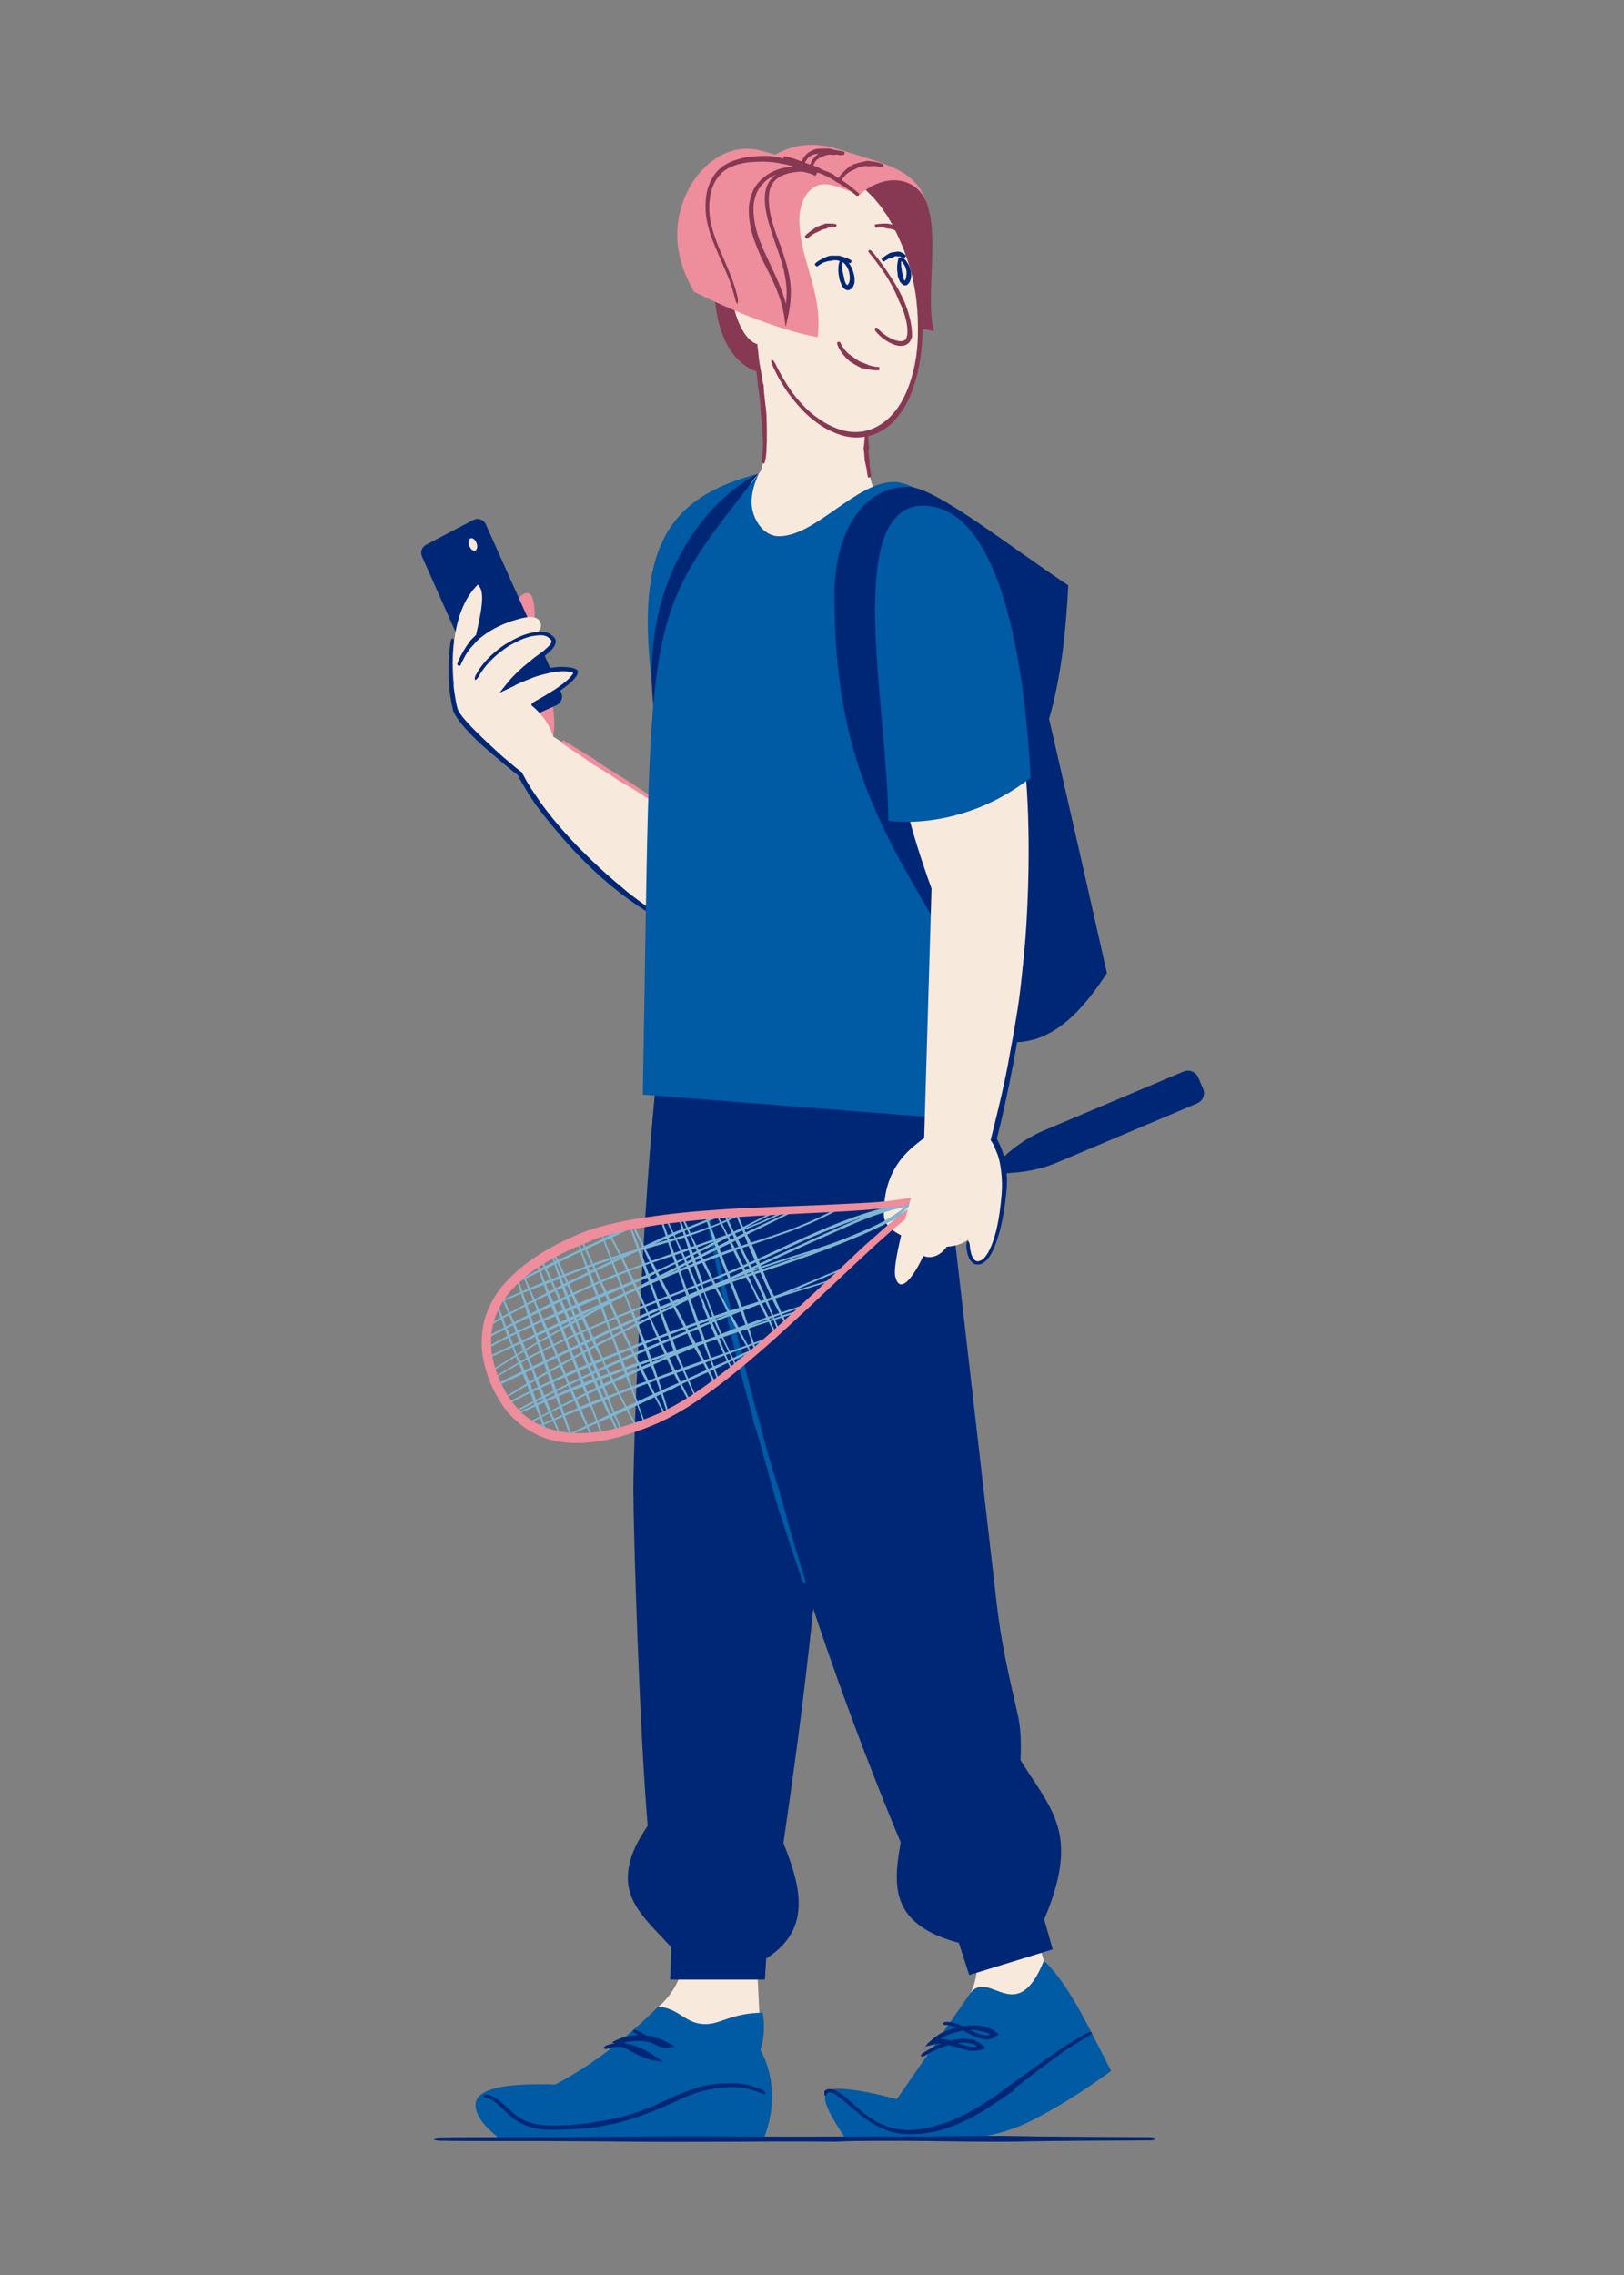 <?xml version="1.0" encoding="utf-8"?>
<!-- Generator: Adobe Illustrator 28.1.0, SVG Export Plug-In . SVG Version: 6.00 Build 0)  -->
<svg version="1.1" id="Layer_1" xmlns="http://www.w3.org/2000/svg" xmlns:xlink="http://www.w3.org/1999/xlink" x="0px" y="0px"
	 viewBox="0 0 500 700" style="enable-background:new 0 0 500 700;" xml:space="preserve">
<rect x="0" y="0" width="500" height="700" fill="#808080" stroke="none"/>
<style type="text/css">
	.st0{fill:#F8E9DD;}
	.st1{fill:#EE8D9C;}
	.st2{fill:#002776;}
	.st3{fill:none;}
	.st4{fill:#873953;}
	.st5{fill:#005AA4;}
	.st6{fill:#7EB5D2;}
</style>
<g>
	<g>
		<g>
			<path class="st0" d="M232.7,265.9L168,225.2l-10.4,6.6c4.1,17.1,42.4,57.9,67.9,57.9c2,0,4-0.2,6.1-0.7"/>
			<path class="st1" d="M156.6,194.2c-0.1-0.2-0.1-0.4-0.1-0.5c-0.8-4,2.8-10.7,5.4-11.2c1.1-0.2,2,0.6,2.4,2.9
				c0.4,1.8,0.4,4.5,0.1,8.5c-0.7,5.7,8.1,21.2,5.9,32.7c-2.1,11.5-21.3-18.7-21.3-18.7"/>
			<g>
				<path class="st2" d="M171.3,217l-15,6.7c-1.4,0.6-3.1,0-3.7-1.5l-22.7-51c-0.6-1.4,0-2.9,1.3-3.6l14.5-7.6
					c1.5-0.8,3.3-0.1,3.9,1.4l23.3,52C173.4,214.7,172.7,216.4,171.3,217z"/>
				
					<ellipse transform="matrix(0.937 -0.35 0.35 0.937 -49.416 61.625)" class="st0" cx="145.6" cy="167.4" rx="1.2" ry="2"/>
			</g>
			<path class="st0" d="M163.5,240.7c-3.7-2.4-22.1-17.5-23.3-22.5c-2.8-11,3.5-23.7,20.1-27.9c2.8-0.7,5.6-0.8,6.2,1.6c0,0,0,0,0,0
				c0.3,1.4-0.5,2.3-1.9,3.2c0.9-0.2,1.9-0.4,2.8-0.4c2.4,0,3.5,3,1.7,4.6c-3.7,3.1-9.9,7.7-13.3,12.4c3.2-2,7.4-4.1,11.6-5.1
				c3.5-0.9,7-1.1,9.9,0.1c-0.1,3.1-7.7,7.2-13.7,10.3c3.8,3.1,6.1,6.8,7.2,11.3c0.6,2.3,0.8,4.8,0.8,7.4"/>
			<path class="st0" d="M140.9,217.3c-2.5-10.8-2.6-28.8,6.2-37.4c0.5,0.5,0.9,1.1,1.1,1.9c1.5,6-4.7,20.5-3.1,27.4"/>
			<g>
				<g>
					<g>
						<line class="st3" x1="145.3" y1="209" x2="147" y2="209.8"/>
						<line class="st3" x1="163.1" y1="216.1" x2="164" y2="217.7"/>
						<path class="st2" d="M167.4,207.5c1.6-0.4,3.2-0.8,4.8-0.9c0.8-0.1,1.6-0.1,2.4,0c0.7,0.1,1.8,0.3,1.8,0.4
							c0.1,0.1,0,0.2,0,0.3c-0.1,0.2-0.4,0.5-0.6,0.8c-1.4,1.6-3.4,3-5.2,4.2c-1.9,1.2-3.9,2.4-5.9,3.5c-0.7,0.4-1.2,0.9-1.1,1.1
							c0.1,0.2,0.8,0.1,1.5-0.2c2.1-1.1,4.1-2.2,6.1-3.4c1-0.6,2-1.3,2.9-2c1-0.7,1.9-1.5,2.7-2.4c0.1-0.1,0.2-0.3,0.4-0.5
							c0.1-0.1,0.1-0.2,0.2-0.3l0.2-0.3c0.3-0.5,0.4-1.1,0.2-1.6c-0.3-0.2-0.6-0.3-0.9-0.5c-0.4-0.1-0.5-0.2-0.8-0.2
							c-0.4-0.1-0.9-0.2-1.3-0.2c-0.9-0.1-1.8-0.1-2.6-0.1c-1.8,0.1-3.5,0.4-5.1,0.8l-1.2,0.3c-0.9,0.3-1.7,0.6-2.6,0.9l-2.5,1.1
							l-1.3,0.6l-0.6,0.3l-0.1,0.1l0.1-0.1l0.2-0.3c0.2-0.2,0.3-0.3,0.5-0.5l0.7-0.7c0.3-0.3,0.6-0.6,1-0.9c0.7-0.6,1.3-1.1,2-1.6
							c0.9-0.7,1.9-1.5,2.9-2.2c0.6-0.5,1.2-1,1.9-1.5c0.8-0.7,1.7-1.4,2.4-2.4c0.3-0.5,0.7-1.2,0.6-2c-0.1-0.4-0.3-0.8-0.5-1
							c-0.3-0.3-0.4-0.4-0.7-0.6c-0.4-0.4-1-0.7-1.6-0.9c-0.6-0.2-1.2-0.2-1.8-0.2c-1.2,0-2.2,0.2-3.3,0.4c-1.7,0.4-3.1,1-4.5,1.7
							c-1.4,0.7-2.8,1.5-4.1,2.4c-3.2,2.3-6.2,5.2-8.1,8.8c-0.4,0.7-0.4,1.4-0.2,1.5c0.2,0.1,0.7-0.4,1.1-1.1
							c1.9-3.4,4.8-6.2,7.9-8.4c1.2-0.9,2.6-1.7,3.9-2.3c1.3-0.7,2.8-1.2,4.2-1.6c2.1-0.3,4.3-0.8,5.7,0.6c0.4,0.4,0.7,0.6,0.7,0.9
							c0,0.2-0.1,0.6-0.4,1c-0.6,0.7-1.4,1.4-2.2,2.1l-1.8,1.3c-1,0.7-1.9,1.5-2.9,2.3c-0.7,0.6-1.4,1.1-2,1.7
							c-0.3,0.3-0.7,0.6-1,0.9l-0.5,0.5l-0.3,0.3l-0.4,0.4c-1.1,1.1-2,2.2-2.7,3.1l-1.2,1.5l-0.6,0.8l0.8-0.4l3.4-1.6l1.1-0.6
							c0.4-0.2,0.7-0.3,1.1-0.5l1.4-0.6l2.5-1c0.8-0.3,1.7-0.6,2.5-0.8L167.4,207.5z"/>
					</g>
				</g>
			</g>
			<g>
				<g>
					<g>
						<line class="st3" x1="140.2" y1="204.7" x2="142" y2="205.3"/>
						<line class="st3" x1="154.6" y1="191.5" x2="153.7" y2="189.8"/>
						<path class="st2" d="M149.7,194.6l0.8-0.7c0.4-0.3,0.8-0.7,1.2-1c0.8-0.6,1.6-1.2,2.4-1.7c0.1-0.1,0.2-0.4,0-0.6
							c-0.1-0.2-0.4-0.4-0.5-0.3c-0.9,0.5-1.8,1-2.6,1.5c-0.5,0.3-0.9,0.6-1.3,0.9l-0.9,0.6l-0.2,0.1c-1.1,1.1-2.3,2.2-3.4,3.3
							c-0.2,0.2-0.4,0.4-0.5,0.6l-0.3,0.4c-0.6,0.8-1.1,1.6-1.6,2.4c-0.3,0.6-0.7,1.2-1,1.8c-0.4,0.8-0.8,1.6-1,2.4
							c-0.1,0.2,0.1,0.4,0.4,0.5s0.5,0,0.6-0.1c0.3-0.8,0.7-1.5,1.1-2.3c0.3-0.6,0.6-1.1,1-1.7c0.5-0.7,1.1-1.5,1.7-2.1l0.3-0.3
							c0.2-0.2,0.3-0.4,0.5-0.6c0.9-1.1,2-2.2,3.3-3.1L149.7,194.6z"/>
					</g>
				</g>
			</g>
			<g>
				<g>
					<g>
						<line class="st3" x1="225.5" y1="290.6" x2="225.5" y2="288.7"/>
						<line class="st3" x1="140.4" y1="196.6" x2="138.5" y2="196.3"/>
						<path class="st2" d="M164.3,243.8c-0.9-1.3-1.7-2.6-2.4-3.9c-0.4-0.7-0.7-1.3-1.1-2c-0.1-0.4-0.5-0.5-0.6-0.6l-0.5-0.4
							l-0.9-0.7c-2.4-2-4.8-4-7.1-6.2c-2.5-2.3-4.7-4.4-6.7-6.5c-1.1-1.2-2.2-2.3-3.1-3.6c-0.2-0.3-0.4-0.6-0.6-0.9
							c-0.2-0.3-0.3-0.6-0.4-0.9c-0.2-0.6-0.4-1.4-0.5-2.1c-0.4-2.1-0.7-4.2-0.9-6.3c-0.3-4-0.3-8,0.2-12c0.1-0.7-0.1-1.3-0.3-1.3
							c-0.3,0-0.6,0.5-0.7,1.2c-0.6,4.1-0.7,8.2-0.5,12.3c0.1,2.1,0.4,4.3,0.8,6.4c0.2,0.8,0.3,1.5,0.5,2.3c0.1,0.4,0.3,0.8,0.5,1.1
							c0.2,0.4,0.4,0.7,0.6,1c0.9,1.4,2,2.7,3.1,3.9c2,2.2,4.2,4.3,6.9,6.6c2.4,2,4.8,4.1,7.3,6.1l0.9,0.7c0.3,0.2,0.7,0.6,0.7,0.6
							c0.4,0.7,0.7,1.4,1.1,2.1c0.8,1.4,1.6,2.7,2.4,4c0.6,0.9,1.2,1.8,1.8,2.7c3.5,4.8,7.5,9.5,11.5,13.9
							c4.3,4.6,9.1,9.2,14.3,13.2c1.9,1.5,3.9,2.9,5.9,4.3c3.2,2.1,6.4,4.1,9.8,5.9c2.5,1.2,5,2.4,7.6,3.4c3.2,1.2,6.8,2,10.3,2.2
							c0.7,0,1.3-0.2,1.3-0.5c0-0.3-0.5-0.5-1.2-0.6c-3.4-0.2-6.8-1.1-10-2.2c-2.5-0.9-5-2.1-7.4-3.3c-3.3-1.8-6.5-3.9-9.6-6.1
							c-1.9-1.4-3.8-2.8-5.6-4.4c-5-4.1-9.7-8.5-14.1-13c-4-4.2-8-8.8-11.4-13.6C165.5,245.6,164.9,244.7,164.3,243.8z"/>
					</g>
				</g>
			</g>
		</g>
		<g>
			<g>
				<g>
					<line class="st3" x1="204.8" y1="249.5" x2="205.8" y2="247.9"/>
					<line class="st3" x1="173.5" y1="227.4" x2="172.5" y2="229"/>
					<path class="st1" d="M183.1,233.7c-0.6-0.4-1.2-0.7-1.8-1.1l-2.6-1.6c-1.6-1-3.3-2-4.9-3c-0.3-0.2-0.6-0.1-0.8,0.1
						c-0.1,0.2,0,0.6,0.3,0.8c1.6,1.1,3.2,2.1,4.8,3.2l2.5,1.7c0.6,0.4,1.2,0.8,1.7,1.2l0.4,0.3c2.6,1.4,5.1,3.1,7.5,4.7l1.3,0.8
						l0.9,0.5c1.6,0.9,3.1,1.8,4.6,2.8c1.1,0.7,2.2,1.4,3.3,2.1c1.4,0.9,2.8,1.8,4.2,2.6c0.3,0.2,0.6,0.1,0.8-0.1s0-0.6-0.2-0.7
						c-1.4-0.9-2.8-1.8-4.1-2.7c-1.1-0.7-2.2-1.4-3.3-2.1c-1.5-1-3-2-4.5-3l-0.8-0.5l-1.3-0.8c-2.5-1.5-5.1-3.1-7.5-4.8L183.1,233.7
						z"/>
				</g>
			</g>
		</g>
	</g>
	<g>
		<path class="st4" d="M219.8,85.9c0,3.5,0.3,7.7,1.1,11.7c2.7,13.3,11.1,18.1,16.5,17c5.4-1.1,6.5-8.2,5.4-13.5
			c-0.3-1.3-0.6-2.6-1.1-3.8L219.8,85.9z"/>
		<path class="st0" d="M233.6,145.7c4.3-3.1-0.9-43.8-0.9-43.8l17.2,7.3l17.5,16.3c0,0-2.9,25.5,5.1,29
			C228.1,191.8,217,162.7,233.6,145.7z"/>
		<path class="st4" d="M285.8,64c3.1,10-0.9,29.3,1.8,37.9l-25-5.2l-5.3-45.5C257.3,51.2,281.3,46.3,285.8,64z"/>
		<path class="st0" d="M234.7,86.9c-1.2-2.3-4.3-5.8-6.5-5.8c-2.1,0-3.1,2.9-3.1,6.8c0,7.3,3.7,18.2,9.4,18.2c0.4,0,0.8,0,1.2-0.1
			c6.5,19.6,19.1,28.2,27.7,28.2c14.1,0,19.9-17.3,19.9-31.9c0-20.1-6.9-40.6-25.9-51C257.3,51.2,227.8,47.8,234.7,86.9z"/>
		<g>
			<g>
				<g>
					<line class="st3" x1="238.4" y1="110.7" x2="236.7" y2="111.5"/>
					<line class="st3" x1="257.8" y1="50.4" x2="256.9" y2="52.1"/>
					<path class="st4" d="M284,100.2c-0.1-3.1-0.4-6.3-0.8-9.5c-0.5-3.2-1.1-6.4-1.9-9.5c-0.4-1.7-1-3.3-1.5-4.8
						c-0.6-1.5-1.2-2.9-1.8-4.3c-0.8-1.5-1.5-3-2.4-4.4c-0.4-0.6-0.8-1.3-1.2-1.9l-1.3-1.9c-0.6-0.9-1.4-1.7-2.1-2.6
						c-0.4-0.4-0.7-0.8-1.1-1.3l-1.2-1.2c-2.9-3-6.2-5.5-9.9-7.6c-0.6-0.4-1.3-0.5-1.4-0.2c-0.1,0.2,0.3,0.7,0.9,1.1
						c3.5,2,6.7,4.7,9.5,7.6l1.1,1.1c0.3,0.4,0.7,0.8,1,1.2c0.7,0.8,1.4,1.6,1.9,2.5l1.3,1.8c0.4,0.6,0.7,1.3,1.1,1.9
						c0.8,1.4,1.5,2.9,2.2,4.3c0.6,1.3,1.2,2.7,1.8,4.1c0.5,1.5,1.1,3,1.6,4.7c1,3,1.6,6.1,2.1,9.2c0.4,3.1,0.7,6.3,0.7,9.4
						c0,1.1,0,2.1,0,3.2c-0.1,5.9-1.2,12-3.5,17.4c-1.2,2.9-2.9,5.6-5.1,7.8c-2.2,2.2-5,3.8-8,4.4c-2.3,0.4-4.6,0.3-6.9-0.4
						c-1.8-0.5-3.5-1.3-5.1-2.2c-1.6-1-3.2-2.1-4.6-3.3c-2-1.8-3.9-3.9-5.5-6.1c-2-2.8-3.8-5.9-5.3-9c-0.3-0.6-0.8-1.1-1-1
						c-0.2,0.1-0.2,0.7,0.1,1.4c1.4,3.3,3.2,6.4,5.3,9.3c1.7,2.2,3.5,4.4,5.6,6.3c1.4,1.3,3,2.5,4.7,3.6c1.7,1,3.5,1.9,5.4,2.5
						c2.4,0.8,5,1,7.5,0.6c3.4-0.5,6.7-2.3,9-4.8c2.4-2.5,4.1-5.4,5.3-8.5c2.3-5.7,3.3-11.9,3.5-18C284,102.4,284,101.3,284,100.2z"
						/>
				</g>
			</g>
		</g>
		<path class="st1" d="M264.4,60.1c8.7-7.7,19.1-5.4,21.4,3.9c-3.2-11.8-11.6-13-27.7-18.1c-16.1-5.1-24.7,5.7-28.4,9.1
			C229.7,55,241.9,47.6,264.4,60.1z"/>
		<path class="st1" d="M213.7,89.8c-3.1-5.4-5.2-11.2-5.2-17.6c0-15.1,12-29.4,25.6-25.9c10.8,2.8,22.6,7.7,30.3,13.7
			c-2.8-1.1-7.3-3.3-10.5-3.3c-5,0-7.8,5.4-7.8,10.9c0,11,5.9,20.2,5.9,31.8c0,1.4-0.1,2.9-0.2,4.3c0,0-0.1,0-0.1,0
			C251.8,103.8,237.7,101.7,213.7,89.8z"/>
		<g>
			<g>
				<g>
					<line class="st3" x1="268.1" y1="76.3" x2="266.7" y2="77.5"/>
					<line class="st3" x1="270.3" y1="100.4" x2="268.7" y2="101.5"/>
					<path class="st4" d="M279.2,103.5c-0.1,0.6-0.4,1.1-0.9,1.3c-0.8,0.3-1.9,0.2-2.9-0.2c-1.9-0.7-3.7-1.9-5.1-3.5
						c-0.2-0.3-0.6-0.4-0.8-0.2c-0.2,0.1-0.2,0.5,0,0.9c1.4,1.8,3.3,3.2,5.4,4.1c1.1,0.4,2.4,0.8,3.8,0.3c0.5-0.2,0.9-0.5,1.3-0.9
						c0.3-0.4,0.5-0.9,0.7-1.4c0.1-0.2,0.1-0.4,0.1-0.6c0-3.7-1-7-2.2-10.1c-0.2-0.5-0.5-1.1-0.7-1.6c-0.2-0.3-0.3-0.7-0.5-1
						c-0.9-1.8-2-3.6-3.1-5.3c-0.8-1.2-1.6-2.5-2.5-3.7c-1.1-1.5-2.2-3-3.5-4.4c-0.3-0.3-0.6-0.4-0.8-0.2c-0.2,0.2-0.2,0.5,0.1,0.8
						c1.2,1.4,2.3,2.9,3.4,4.4c0.8,1.2,1.7,2.4,2.4,3.6c1,1.7,2,3.5,2.8,5.4c0.1,0.3,0.3,0.6,0.4,1c0.2,0.5,0.5,1,0.7,1.5
						c0.7,1.5,1.2,3,1.6,4.6c0.4,1.6,0.6,3.3,0.4,4.8C279.2,103.2,279.2,103.4,279.2,103.5z"/>
				</g>
			</g>
		</g>
		<g>
			<g>
				<g>
					<line class="st3" x1="259.2" y1="104.9" x2="257.4" y2="105.4"/>
					<line class="st3" x1="270.9" y1="114.3" x2="270.7" y2="112.4"/>
					<path class="st4" d="M265.9,113.3c0.3,0.1,0.6,0.2,0.9,0.2c0.4,0.1,0.9,0.2,1.3,0.3c0.8,0.1,1.7,0.2,2.5,0.1
						c0.2,0,0.2-0.3,0.2-0.5c0-0.3-0.2-0.5-0.3-0.5c-0.7,0-1.5-0.1-2.2-0.3c-0.4-0.1-0.8-0.2-1.1-0.4c-0.3-0.1-0.5-0.2-0.8-0.3
						l-0.2-0.1c-1.1-0.3-2.2-0.9-3.1-1.6l-0.5-0.4c-0.1-0.1-0.2-0.1-0.3-0.2c-0.6-0.4-1.2-0.8-1.7-1.4c-0.4-0.4-0.7-0.8-1-1.2
						c-0.2-0.3-0.3-0.5-0.5-0.8c-0.2-0.3-0.3-0.6-0.4-0.9c-0.1-0.1-0.3-0.2-0.6-0.1c-0.3,0.1-0.4,0.2-0.4,0.4
						c0.1,0.4,0.2,0.7,0.4,1.1c0.1,0.3,0.3,0.7,0.5,1c0.3,0.5,0.6,0.9,1,1.4c0.5,0.6,1,1.2,1.6,1.7c0.1,0.1,0.2,0.2,0.3,0.3l0.6,0.4
						c1.1,0.7,2.2,1.3,3.4,1.9L265.9,113.3z"/>
				</g>
			</g>
		</g>
		<g>
			<g>
				<g>
					<line class="st3" x1="250.5" y1="81" x2="251.8" y2="82.4"/>
					<line class="st3" x1="261.7" y1="81.4" x2="262.5" y2="79.7"/>
					<path class="st2" d="M258.6,80.2c0.2,0,0.4,0,0.6,0.1c0.3,0,0.6,0.1,0.9,0.2c0.5,0.1,1.1,0.3,1.6,0.5c0.1,0,0.3-0.1,0.4-0.4
						s0.1-0.5,0-0.5c-0.5-0.3-1.1-0.6-1.7-0.8c-0.3-0.1-0.6-0.2-0.9-0.3l-0.7-0.2l-0.2-0.1c-1,0-2-0.1-3,0c-0.2,0-0.3,0-0.5,0.1
						l-0.3,0.1c-0.6,0.2-1.1,0.5-1.6,0.7c-0.4,0.2-0.7,0.4-1.1,0.6c-0.4,0.3-0.9,0.6-1.2,1c-0.1,0.1,0,0.3,0.2,0.5
						c0.2,0.2,0.4,0.3,0.5,0.3c0.4-0.3,0.8-0.6,1.2-0.8c0.3-0.2,0.6-0.4,1-0.5c0.5-0.2,1-0.3,1.5-0.4l0.3,0c0.1,0,0.3-0.1,0.4-0.1
						c0.8-0.2,1.7-0.2,2.5,0.1L258.6,80.2z"/>
				</g>
			</g>
		</g>
		<g>
			<g>
				<g>
					<line class="st3" x1="258.6" y1="79.4" x2="259.6" y2="80.7"/>
					<line class="st3" x1="259.8" y1="80.9" x2="258.6" y2="79.4"/>
					<path class="st2" d="M260,85.8c-0.1-0.3-0.2-0.7-0.3-1c-0.1-0.5-0.2-1-0.3-1.5c-0.2-0.9-0.2-1.9,0.1-2.7
						c0.1-0.2-0.2-0.2-0.3-0.5c-0.1-0.3-0.5-0.1-0.6,0.1c-0.5,1.1-0.5,2.2-0.5,3.2c0,0.5,0.1,1.1,0.2,1.6c0.1,0.4,0.1,0.8,0.2,1.1
						l0.1,0.3c0.2,0.4,0.3,0.8,0.5,1.2c0.2,0.4,0.4,0.8,0.8,1.2c0.4,0.4,1.2,0.7,1.8,0.3c0.7-0.3,0.9-0.8,1.1-1.2
						c0.1-0.3,0.2-0.6,0.3-0.9c0-0.2,0-0.4,0-0.6c0.1-1.1-0.2-2.1-0.5-3c-0.2-0.7-0.5-1.3-0.9-1.9c-0.2-0.4-0.5-0.8-0.8-1.1
						c-0.3-0.3-0.8-0.7-1.5-0.8c-0.1,0-0.4,0.1-0.4,0.2c-0.1,0.1,0,0.2,0.1,0.3c0.1,0.1,0.2,0.2,0.2,0.3c0.1,0.1,0,0.1,0,0.2
						c0.4,0.1,1,0.8,1.4,1.4c0.3,0.5,0.6,1.1,0.7,1.7c0.2,0.9,0.3,1.7,0.2,2.5c0,0.1-0.1,0.3-0.1,0.4c0,0.2-0.1,0.4-0.2,0.6
						c-0.3,0.6-0.4,0.6-0.6,0.4c-0.4-0.3-0.6-1.1-0.8-1.7L260,85.8z"/>
				</g>
			</g>
		</g>
		<g>
			<g>
				<g>
					<line class="st3" x1="270.8" y1="79.4" x2="272.1" y2="80.8"/>
					<line class="st3" x1="278" y1="79.7" x2="279.2" y2="78.3"/>
					<path class="st2" d="M276.4,78.9c0.1,0,0.2,0,0.4,0c0.2,0,0.4,0,0.5,0.1c0.3,0.1,0.7,0.2,1,0.4c0.1,0,0.2-0.1,0.4-0.3
						c0.2-0.2,0.3-0.4,0.2-0.5c-0.3-0.3-0.7-0.6-1.1-0.8c-0.2-0.1-0.4-0.2-0.7-0.3l-0.5-0.1l-0.1,0c-0.7,0.1-1.4,0.2-2.1,0.3
						l-0.3,0.1l-0.2,0.1c-0.4,0.2-0.7,0.4-1,0.6l-0.7,0.5c-0.3,0.2-0.6,0.4-0.8,0.7c0,0.1,0.1,0.3,0.3,0.5c0.2,0.2,0.4,0.3,0.4,0.3
						c0.3-0.2,0.5-0.4,0.8-0.5c0.2-0.1,0.4-0.3,0.6-0.4c0.3-0.1,0.7-0.2,1-0.3l0.2,0l0.3-0.1C275.2,78.9,275.8,78.7,276.4,78.9
						L276.4,78.9z"/>
				</g>
			</g>
		</g>
		<g>
			<g>
				<g>
					<line class="st3" x1="277.7" y1="78.5" x2="276.6" y2="80.1"/>
					<line class="st3" x1="278.1" y1="79.5" x2="276.3" y2="79"/>
					<path class="st2" d="M277.9,84.4c-0.1-0.3-0.2-0.6-0.2-0.9c-0.1-0.4-0.1-0.9-0.2-1.3c-0.1-0.8-0.1-1.7,0.1-2.5
						c0-0.1-0.2-0.3-0.4-0.4c-0.3-0.1-0.5,0-0.6,0.2c-0.2,0.9-0.4,1.9-0.4,2.8c0,0.5,0,1,0.1,1.4l0.1,1l0,0.2
						c0.1,0.3,0.2,0.7,0.4,1.1c0.1,0.2,0.1,0.4,0.2,0.5c0,0.1,0.1,0.2,0.2,0.3l0.3,0.4c0.4,0.4,0.9,0.7,1.4,0.6
						c0.5-0.1,0.9-0.6,1.2-1.1c0.1-0.3,0.2-0.5,0.3-0.8c0-0.2,0.1-0.3,0.1-0.5c0.1-0.9,0-1.9-0.3-2.7c-0.2-0.6-0.4-1.2-0.8-1.8
						c-0.4-0.7-1-1.4-1.7-1.8c-0.1-0.1-0.4,0-0.5,0.2c-0.2,0.2-0.2,0.5-0.1,0.6c0.5,0.5,1,1,1.3,1.6c0.3,0.5,0.5,1,0.6,1.5
						c0.2,0.7,0.1,1.5,0,2.2c0,0.1-0.1,0.2-0.1,0.4c0,0.2-0.1,0.4-0.2,0.5c0,0.1,0,0.2-0.1,0.2c-0.1,0-0.2,0-0.2-0.1
						c0-0.1,0,0-0.1-0.2c-0.1-0.1-0.1-0.3-0.1-0.4c-0.1-0.3-0.1-0.6-0.1-0.9L277.9,84.4z"/>
				</g>
			</g>
		</g>
		<g>
			<g>
				<g>
					<line class="st3" x1="247.1" y1="72.5" x2="248.6" y2="73.7"/>
					<line class="st3" x1="257.2" y1="70.4" x2="257.6" y2="68.5"/>
					<path class="st4" d="M254.4,70.3c0.2-0.1,0.3-0.1,0.5-0.2c0.3-0.1,0.5-0.1,0.8-0.1c0.5-0.1,1-0.1,1.5,0c0.1,0,0.2-0.2,0.3-0.5
						c0.1-0.3,0-0.5-0.1-0.5c-0.6-0.2-1.2-0.2-1.7-0.2c-0.3,0-0.6,0-0.9,0l-0.6,0l-0.1,0c-0.8,0.4-1.7,0.6-2.5,0.9
						c-0.1,0.1-0.3,0.1-0.4,0.2l-0.2,0.2c-0.4,0.3-0.9,0.6-1.3,0.9l-0.9,0.7c-0.4,0.3-0.7,0.6-1,1c-0.1,0.1,0.1,0.3,0.3,0.5
						c0.2,0.2,0.4,0.3,0.5,0.2c0.3-0.3,0.7-0.6,1-0.8c0.3-0.2,0.5-0.4,0.8-0.6c0.4-0.2,0.9-0.4,1.3-0.6l0.2-0.1
						c0.1-0.1,0.2-0.1,0.4-0.2c0.7-0.4,1.4-0.7,2.2-0.7L254.4,70.3z"/>
				</g>
			</g>
		</g>
		<g>
			<g>
				<g>
					<line class="st3" x1="269.2" y1="68.7" x2="269.6" y2="70.6"/>
					<line class="st3" x1="278.2" y1="72" x2="278.9" y2="70.3"/>
					<path class="st4" d="M275.7,70.9c0.2,0,0.3,0,0.5,0.1l0.7,0.2c0.4,0.1,0.9,0.2,1.3,0.4c0.1,0,0.2-0.2,0.3-0.4
						c0.1-0.2,0.1-0.5,0.1-0.5c-0.4-0.2-0.9-0.5-1.3-0.7l-0.7-0.3c-0.2-0.1-0.3-0.2-0.5-0.2l-0.1-0.1c-0.8-0.1-1.5-0.3-2.2-0.5
						l-0.4-0.1l-0.3,0c-0.5,0-0.9,0-1.4,0l-1,0.1c-0.4,0-0.9,0.1-1.3,0.2c-0.1,0-0.1,0.3,0,0.5c0.1,0.3,0.2,0.5,0.2,0.5
						c0.4,0,0.8-0.1,1.1-0.1c0.3,0,0.6,0,0.9,0c0.4,0,0.8,0.1,1.2,0.2l0.2,0.1l0.4,0c0.7,0.1,1.4,0.2,2,0.5L275.7,70.9z"/>
				</g>
			</g>
		</g>
		<g>
			<g>
				<g>
					<line class="st3" x1="241.4" y1="47.6" x2="240.9" y2="49.4"/>
					<line class="st3" x1="263.8" y1="60.8" x2="265" y2="59.4"/>
					<path class="st4" d="M257.6,56.1c0.4,0.2,0.9,0.4,1.3,0.7c0.6,0.4,1.2,0.7,1.7,1.1l1.6,1.1c0.5,0.4,1,0.8,1.5,1.2
						c0.2,0.1,0.5,0.1,0.7-0.1c0.2-0.2,0.2-0.5,0-0.6l-1.5-1.3l-1.6-1.3l-1.7-1.2c-0.4-0.3-0.8-0.5-1.2-0.8l-0.3-0.2
						c-1.8-0.9-3.7-1.9-5.5-2.8l-0.9-0.5l-0.6-0.2c-1.2-0.4-2.3-0.8-3.5-1.2L245,49c-1.1-0.3-2.2-0.7-3.3-0.9
						c-0.2,0-0.5,0.1-0.5,0.4c-0.1,0.3,0.1,0.5,0.3,0.6c1.1,0.3,2.2,0.7,3.2,1c0.8,0.3,1.7,0.6,2.5,0.9c1.1,0.4,2.3,0.9,3.4,1.5
						l0.6,0.3l1,0.4c1.8,0.8,3.7,1.6,5.3,2.8L257.6,56.1z"/>
				</g>
			</g>
		</g>
		<g>
			<g>
				<g>
					<line class="st3" x1="257.3" y1="55.2" x2="258.1" y2="53.5"/>
					<line class="st3" x1="226.2" y1="93.5" x2="228.1" y2="93.2"/>
					<path class="st4" d="M238.2,48.1c-1.9-0.2-3.8-0.2-5.7,0c-1.9,0.1-3.8,0.4-5.6,1c-1.3,0.4-2.6,0.9-3.8,1.7
						c-0.6,0.3-1.1,0.8-1.7,1.3c-0.5,0.5-1,1-1.4,1.6c-1.7,2.3-2.5,5.1-2.7,7.8c-0.2,2.6,0,5.2,0.6,7.7c0.6,2.5,1.5,4.9,2.5,7.2
						c1.9,4.7,4.3,9.2,5.5,14c0.1,0.4,0.2,0.8,0.3,1.2c0.1,0.4,0.2,0.7,0.3,1c0.2,0.5,0.4,0.9,0.5,0.9c0.1,0,0.2-0.4,0.2-1
						c0-0.3,0-0.7-0.1-1c-0.1-0.4-0.2-0.8-0.3-1.2c-1.3-5-3.6-9.6-5.5-14.2c-1.9-4.6-3.4-9.5-2.8-14.5c0.2-2.5,1-5,2.5-7
						c0.2-0.3,0.4-0.5,0.6-0.7l0.6-0.7c0.5-0.4,0.9-0.8,1.5-1.1c1-0.7,2.2-1.1,3.4-1.5c1.7-0.5,3.5-0.7,5.3-0.8
						c1.8-0.1,3.6-0.1,5.4,0.1c0.8,0.1,1.7,0.2,2.5,0.4c3.7,0.6,7.4,1.9,10.7,3.8l0.7-1.3c-2.8-1.3-5.9-1.8-8.9-1.4
						c-3,0.3-6,1.6-8.3,3.7c-1.1,1.1-2.1,2.3-2.7,3.7c-0.6,1.4-1,2.9-1.2,4.4c-0.2,3,0.2,6,1,8.8c0.8,2.6,1.8,5.1,2.9,7.5l2.3,4.6
						c2.1,4.2,3.9,8.5,4.6,13l0.5,3.5l0.8-3.5c0.5-2.4,0.8-4.8,0.8-7.2c0-2.4-0.4-4.9-1-7.2c-0.8-3.4-2-6.6-3.2-9.7
						c-1.1-3.2-2.2-6.4-2.5-9.7c-0.2-2-0.2-4.2,0.6-6c0.8-1.8,2.5-3.1,4.5-3.7c2-0.7,4.1-0.8,6.2-0.8c2.1,0,4.2,0.3,6.2,1
						c1.6,0.6,3,1,3.1,0.7c0.1-0.2-1-1.1-2.7-1.7c-2.1-0.8-4.4-1.2-6.6-1.1c-2.2,0-4.5,0.1-6.6,0.8c-2.2,0.6-4.2,2.2-5.2,4.3
						c-0.5,1.1-0.7,2.2-0.8,3.3c-0.1,1.1,0,2.2,0.1,3.3c0.4,3.5,1.5,6.7,2.6,10c1.1,3.2,2.3,6.4,3.1,9.7c0.5,2.3,0.9,4.6,0.9,6.9
						c0,2.3-0.3,4.6-0.8,6.9l1.3,0.1c-0.7-4.8-2.6-9.3-4.6-13.6l-2.1-4.5c-1.1-2.4-2.2-4.8-2.9-7.3c-0.8-2.7-1.2-5.5-1.1-8.3
						c0.1-1.4,0.5-2.7,1-4c0.6-1.3,1.4-2.4,2.4-3.3c2-1.9,4.7-3,7.5-3.3c2.8-0.3,5.7,0.2,8.2,1.4l0.7-1.3c-3.5-2-7.3-3.4-11.2-4.1
						C239.9,48.3,239,48.2,238.2,48.1z"/>
				</g>
			</g>
		</g>
		<g>
			<g>
				<g>
					<line class="st3" x1="257.5" y1="55.4" x2="259.2" y2="56.2"/>
					<line class="st3" x1="271.5" y1="52" x2="272.2" y2="50.3"/>
					<path class="st4" d="M267.3,51.2c0.3,0,0.5-0.1,0.8-0.1c0.4,0,0.8,0,1.2,0c0.7,0,1.5,0.2,2.2,0.4c0.1,0,0.3-0.1,0.4-0.4
						c0.1-0.2,0.1-0.5-0.1-0.6c-0.8-0.3-1.6-0.6-2.4-0.7c-0.4-0.1-0.9-0.1-1.3-0.2l-0.9-0.1l-0.2,0c-1.3,0.3-2.5,0.5-3.7,0.9
						l-0.6,0.2l-0.4,0.2c-0.7,0.4-1.3,0.9-1.9,1.4c-0.4,0.4-0.8,0.8-1.2,1.2c-0.5,0.5-0.9,1.1-1.2,1.8c-0.1,0.1,0.1,0.3,0.3,0.5
						c0.2,0.1,0.5,0.1,0.6,0c0.3-0.5,0.7-1,1.1-1.5c0.3-0.4,0.7-0.7,1.1-1c0.5-0.4,1.2-0.7,1.8-1l0.3-0.1l0.5-0.3
						c1-0.5,2.2-0.8,3.3-0.7L267.3,51.2z"/>
				</g>
			</g>
		</g>
		<g>
			<g>
				<g>
					<line class="st3" x1="249.1" y1="51.1" x2="250.9" y2="51.5"/>
					<line class="st3" x1="259.8" y1="48.2" x2="260.2" y2="46.3"/>
					<path class="st4" d="M256.4,47.7c0.2,0,0.4-0.1,0.6-0.1c0.3,0,0.6,0,0.9,0c0.6,0,1.2,0,1.8,0.1c0.1,0,0.2-0.2,0.3-0.5
						c0.1-0.3,0-0.5-0.1-0.5c-0.6-0.2-1.2-0.3-1.9-0.4c-0.3-0.1-0.7-0.1-1-0.1l-0.7-0.1l-0.2,0c-1,0.2-2,0.3-3,0.6l-0.5,0.2
						l-0.3,0.2c-0.5,0.3-1,0.8-1.5,1.2c-0.3,0.3-0.6,0.7-0.8,1.1c-0.3,0.5-0.5,1-0.6,1.6c0,0.1,0.2,0.3,0.4,0.3
						c0.3,0.1,0.5,0,0.5-0.1c0.2-0.5,0.4-0.9,0.6-1.3c0.2-0.3,0.4-0.6,0.7-0.8c0.4-0.3,0.8-0.6,1.3-0.8l0.3-0.1l0.4-0.2
						c0.8-0.3,1.7-0.5,2.5-0.4L256.4,47.7z"/>
				</g>
			</g>
		</g>
		<g>
			<g>
				<g>
					<line class="st3" x1="246.4" y1="50" x2="248.2" y2="50.5"/>
					<line class="st3" x1="258.9" y1="48.3" x2="259.5" y2="46.5"/>
					<path class="st4" d="M255.1,47.3c0.2,0,0.5,0,0.7,0c0.3,0,0.7,0.1,1,0.1c0.7,0.1,1.3,0.2,2,0.4c0.1,0,0.3-0.2,0.4-0.4
						c0.1-0.3,0.1-0.5,0-0.5c-0.7-0.3-1.3-0.5-2-0.7c-0.4-0.1-0.7-0.2-1.1-0.3l-0.8-0.2l-0.2,0c-1.1,0-2.2,0-3.4,0.1
						c-0.2,0-0.4,0-0.6,0.1c-0.1,0-0.2,0.1-0.4,0.1c-0.7,0.3-1.3,0.6-1.9,1c-0.4,0.3-0.8,0.7-1.1,1.1c-0.4,0.5-0.7,1.1-0.8,1.7
						c0,0.1,0.2,0.3,0.4,0.4c0.3,0.1,0.5,0.1,0.5,0c0.2-0.5,0.5-1,0.8-1.4c0.3-0.3,0.5-0.6,0.9-0.8c0.5-0.3,1-0.5,1.6-0.6
						c0.1,0,0.2,0,0.3,0c0.2-0.1,0.3-0.1,0.5-0.1c0.9-0.2,2-0.3,3,0L255.1,47.3z"/>
				</g>
			</g>
		</g>
		<g>
			<g>
				<g>
					<line class="st3" x1="266.9" y1="147" x2="268.8" y2="146.6"/>
					<line class="st3" x1="267.9" y1="133.8" x2="266" y2="133.7"/>
					<path class="st4" d="M267.6,137.7c0-0.2-0.1-0.5-0.1-0.7l-0.1-1c0-0.6-0.1-1.3-0.1-1.9c0-0.1-0.2-0.2-0.5-0.2s-0.5,0.1-0.5,0.2
						c-0.1,0.7-0.1,1.3-0.2,2l-0.1,1.1l-0.1,0.7l0,0.2c0.2,1,0.2,2.1,0.3,3.1l0,0.5l0.1,0.3c0.1,0.6,0.3,1.2,0.4,1.8
						c0.1,0.4,0.2,0.9,0.2,1.3c0.1,0.6,0.2,1.1,0.3,1.7c0,0.1,0.3,0.2,0.5,0.1c0.3-0.1,0.5-0.2,0.5-0.3c0-0.6-0.1-1.1-0.2-1.7
						c-0.1-0.4-0.1-0.9-0.2-1.3c-0.1-0.6-0.1-1.2-0.1-1.8l0-0.3l-0.1-0.5c-0.1-1-0.3-2-0.1-3L267.6,137.7z"/>
				</g>
			</g>
		</g>
		<g>
			<g>
				<g>
					<line class="st3" x1="234" y1="142.5" x2="235.8" y2="142.9"/>
					<line class="st3" x1="233.4" y1="107.3" x2="231.5" y2="107.7"/>
					<path class="st4" d="M234.9,117.9l-0.3-1.9l-0.5-2.8l-1-5.3c-0.1-0.3-0.3-0.5-0.6-0.5c-0.3,0-0.4,0.3-0.4,0.6
						c0.3,1.8,0.5,3.5,0.7,5.3l0.3,2.8l0.2,1.9l0,0.5c0.5,2.7,0.8,5.5,0.9,8.1l0.1,1.4l0.1,0.9c0.2,1.6,0.3,3.3,0.4,5l0.1,1.8l0,1.8
						c-0.1,1.5-0.2,3-0.4,4.5c0,0.3,0.1,0.6,0.4,0.6c0.3,0.1,0.5-0.1,0.6-0.5c0.4-1.5,0.5-3.1,0.5-4.6l0.1-1.8l0-1.8
						c0-1.7,0-3.4-0.1-5l0-0.9l-0.1-1.4c-0.3-2.7-0.7-5.5-0.8-8.2L234.9,117.9z"/>
				</g>
			</g>
		</g>
	</g>
	<g>
		<g>
			<path class="st0" d="M202.7,617.4c0,0,7.8-5.4,8.6-18.5h21.5l1.2,24.8C217.7,630,207.8,630.7,202.7,617.4z"/>
			<path class="st5" d="M202.7,617.4c6.8,0.7,8.2,5.4,14.5,5.4c4.8,0,8-3.4,17.6-3.5c0.3,1.5,0.4,2.9,0.4,4.4c0,2.4-0.3,4.7-1.1,7
				c2.5,4.6,3.6,9.5,3.6,14.4c0,4.4-0.9,8.8-2.6,13h-81.2c-3.5-2.7-7.5-6.6-7.5-10.4c0-5.3,9.8-6.4,20-6.4c1.5,0,3,0,4.5,0.1
				C183,635.1,193.3,626.7,202.7,617.4z"/>
			<g>
				<g>
					<g>
						<line class="st3" x1="148.7" y1="644" x2="148.7" y2="645.9"/>
						<line class="st3" x1="235.1" y1="645" x2="235.9" y2="643.3"/>
						<path class="st2" d="M209,646.1c1.5-0.7,3.1-1.3,4.7-1.9c1.1-0.4,2.3-0.8,3.5-1l1.8-0.4l1.8-0.3c1.1-0.2,2.3-0.2,3.4-0.3
							c1.1-0.1,2.3,0,3.4,0.1c2.2,0.2,4.5,0.8,6.6,1.7c0.7,0.3,1.4,0.4,1.5,0.1c0.1-0.2-0.4-0.7-1.1-1.1c-2.2-0.9-4.5-1.6-6.9-1.9
							c-1.2-0.1-2.4-0.2-3.6-0.1c-1.2,0.1-2.4,0-3.5,0.2l-1.8,0.2l-1.8,0.4c-1.2,0.2-2.4,0.6-3.6,1c-1.6,0.6-3.2,1.1-4.8,1.8
							l-1.1,0.5c-6.4,3.1-13.1,5.9-20,7.1c-1.2,0.2-2.4,0.5-3.6,0.6l-2.3,0.4c-1.1,0.2-2.1,0.3-3.2,0.4l-3.2,0.3l-3.2,0.1
							c-1.1,0-2.2,0.1-3.2,0c-3-0.1-6.1-0.7-8.7-2.3c-1.6-1-3-2.3-4.5-3.7c-0.7-0.7-1.5-1.4-2.3-2c-0.9-0.6-1.8-1.2-2.9-1.4
							c-0.9-0.2-1.6,0.1-1.5,0.3c0,0.3,0.6,0.5,1.3,0.7c0.9,0.2,1.7,0.7,2.4,1.3c0.7,0.6,1.4,1.3,2.2,2c1.4,1.4,2.9,2.8,4.7,3.9
							c2.8,1.7,6,2.4,9.2,2.5c1.1,0.1,2.2,0,3.3,0l3.3-0.1l3.3-0.2c1.1-0.1,2.2-0.1,3.3-0.3l2.3-0.3c1.2-0.1,2.4-0.5,3.7-0.7
							c7-1.4,13.8-4.3,20.4-7.2L209,646.1z"/>
					</g>
				</g>
			</g>
			<g>
				<g>
					<g>
						<line class="st3" x1="185.4" y1="629.2" x2="186.3" y2="630.8"/>
						<line class="st3" x1="195.3" y1="623.8" x2="194.6" y2="625.5"/>
						<path class="st2" d="M200.7,628c1,0.2,2,0.5,3,0.9c0.7,0.3,1.3,0.5,1.9,0.9l0.2-1.2c-0.6,0.1-1.3,0.1-2.1-0.1
							c-2.6-0.8-5-2.5-7.7-3.8c-0.5-0.2-1-0.2-1.1,0.1c-0.1,0.3,0.2,0.6,0.6,0.8c2.5,1.3,4.9,3.2,7.9,4.2c0.8,0.3,1.7,0.4,2.7,0.2
							l1.7-0.3l-1.6-0.9c-0.7-0.4-1.3-0.7-2-1c-1-0.4-2.1-0.8-3.1-1.1l-0.8-0.2c-1.8-0.3-3.6-0.4-5.4-0.2c-0.9,0.1-1.8,0.2-2.7,0.5
							c-1.5,0.4-2.7,1-3.8,1.6c0.8,0.3,1.8,0.7,2.6,1.1l1.1,0.5l0.6,0.3l2,1.1l1.3,0.7c1.7,0.9,3.6,1.6,5.5,1.9l2.7,0.4l-2.2-1.5
							c-0.7-0.5-1.5-1-2.2-1.4c-1.7-1-3.6-1.8-5.5-2.4c-1.2-0.3-2.5-0.5-3.8-0.5c-1.3,0-2.7,0.3-3.9,0.8c-0.5,0.2-0.8,0.6-0.6,0.9
							c0.1,0.2,0.6,0.2,1,0.1c2.2-0.9,4.7-0.7,7-0.1c1.8,0.5,3.6,1.3,5.2,2.3c0.7,0.4,1.4,0.9,2.1,1.4l0.5-1.1c-1.8-0.3-3.4-1-5-1.9
							l-1.2-0.7l-2-1.1l-0.7-0.3l-0.3-0.1c-0.1-0.1-0.2-0.1-0.4-0.1c-0.1,0,0,0,0-0.1l0.1-0.1c0.1,0,0.2-0.1,0.3-0.1
							c0.8-0.2,1.6-0.3,2.5-0.4c1.7-0.1,3.4,0,5,0.4L200.7,628z"/>
					</g>
				</g>
			</g>
		</g>
		<path class="st2" d="M203.5,319.8c-5,36.7-8.5,121.2-8.5,138.9c0.1,15.1,1.8,71.6,4.4,103.1c-3,4.4-6.1,9.9-6.1,16
			c0,8.6,6.7,14,13.3,21.3c0,3.3-0.1,6.7-0.3,10h29.2l0.4-6.5c7.5-4.7,10-10.6,10-17c0-5.9-2.2-12.2-4.7-18.5
			c12.6-85.6,15.8-138.7,14.1-208.5l1.5-26.6L203.5,319.8z"/>
	</g>
	<g>
		<path class="st0" d="M298.8,613.2c0,0,5.6-9.5-2.1-20.4h21.6l3.1,10.5C321.4,603.3,323.2,622.9,298.8,613.2z"/>
		<path class="st2" d="M321.5,590.6c3.7-8.8,5.2-15.5,5.2-21c0-10.9-5.9-17.5-12.5-28c0.1-1.5,0.1-2.9,0.1-4.1
			c0-4.4-0.4-7.7-1.1-10.6c-2.7-11.8-4.9-21.2-6.3-33.2l-18.6-161.7l-75.7,11.2c0,0.1,13.1,99.9,64.7,223.7c-0.7,4-1.2,7.5-1.2,10.7
			c0,9,4.1,16.2,19.1,20.2l3.2,9.9l25.7-7.9L321.5,590.6z"/>
		<path class="st5" d="M321.4,603.3c8.1,7.5,15,23.1,20.7,33.9c-8.2,6-15.9,10.9-24.3,15.2c-7.3,3.7-15.4,5.7-23.6,5.7h-33.8
			c-2.6-3.8-6.4-9.8-6.4-12.4c0-2.6,1.6-3,4.3-3c4.9,0,13,1.9,17.8,3.2l22.7-32.7C304.7,605.8,313,624.1,321.4,603.3z"/>
		<g>
			<g>
				<g>
					<line class="st3" x1="253" y1="644.9" x2="254.9" y2="644.8"/>
					<line class="st3" x1="336.4" y1="626.3" x2="335.5" y2="624.6"/>
					<path class="st2" d="M312.7,642.3c1.4-1.1,2.8-2.1,4.2-3.2l6.1-4.6c3.8-2.9,7.8-5.6,12-7.9c0.7-0.4,1.2-0.9,1.1-1.2
						c-0.1-0.2-0.8-0.1-1.6,0.3c-4.3,2.3-8.4,5-12.3,7.8l-6.1,4.4l-4.3,3.1l-1,0.7c-2.9,2.3-6,4.4-9.1,6.3c-0.8,0.5-1.6,0.9-2.4,1.4
						l-1.2,0.7l-1.2,0.6c-0.8,0.4-1.6,0.8-2.5,1.2c-0.8,0.3-1.7,0.7-2.5,1c-1.1,0.5-2.4,0.7-3.5,1.1c-0.4,0.1-0.8,0.2-1.2,0.4
						l-1.2,0.2l-1.6,0.3l-0.8,0.2l-0.8,0.1c-1.1,0.1-2.2,0.2-3.3,0.2c-2.2,0-4.4-0.4-6.4-1.1c-3-1.1-5.7-2.8-8.1-4.9
						c-1.6-1.3-3-2.7-4.6-4c-0.8-0.7-1.6-1.3-2.6-1.9c-0.5-0.3-1-0.5-1.6-0.6c-0.3-0.1-0.6-0.1-0.9-0.1c-0.3,0-0.8,0.1-1.1,0.3
						c-0.3,0.2-0.4,0.5-0.4,0.7c0,0.2,0,0.4,0,0.6c0.1,0.3,0.2,0.5,0.3,0.5c0.1,0,0.2-0.2,0.4-0.4c0.1-0.2,0.2-0.5,0.4-0.6
						c0.1-0.1,0.2-0.1,0.4-0.1c0.2,0,0.4,0,0.7,0.1c0.4,0.1,0.9,0.3,1.3,0.6c0.8,0.5,1.6,1.1,2.4,1.8c1.6,1.3,3.1,2.7,4.7,4
						c2.5,2.1,5.3,3.9,8.4,5.1c2.2,0.8,4.5,1.3,6.8,1.3c1.2,0,2.3-0.1,3.5-0.1c0.3,0,0.6,0,0.9-0.1l0.9-0.1l1.7-0.3l1.2-0.2
						c0.4-0.1,0.8-0.2,1.2-0.3c1.2-0.4,2.5-0.7,3.7-1.2c0.9-0.3,1.7-0.7,2.6-1c0.8-0.4,1.7-0.8,2.5-1.2l1.3-0.6l1.2-0.7
						c0.8-0.5,1.6-0.9,2.4-1.4c3.2-2,6.3-4.1,9.4-6.2L312.7,642.3z"/>
				</g>
			</g>
		</g>
		<g>
			<g>
				<g>
					<line class="st3" x1="282.9" y1="632.1" x2="284" y2="633.6"/>
					<line class="st3" x1="290.2" y1="621.7" x2="290.6" y2="623.6"/>
					<path class="st2" d="M301.5,624.9c0.6,0.1,1.3,0.2,1.9,0.4c0.3,0.1,0.6,0.2,0.9,0.3l0.2,0.1l0.1,0.1c0.1,0,0.2,0.1,0.2,0.1
						c0,0.1-0.1,0.1-0.2,0.2c0,0-0.1,0-0.2,0.1l-0.1,0l-0.2,0c-0.7,0.1-1.4,0-2.1-0.2c-1.7-0.5-3.3-1.3-5-2.2
						c-1.7-0.8-3.4-1.7-5.5-1.7c-0.7,0-1.3,0.3-1.2,0.6c0.1,0.3,0.6,0.4,1.2,0.4c1.7,0.1,3.4,0.9,5,1.7c1.6,0.8,3.3,1.8,5.2,2.4
						c0.8,0.2,1.7,0.4,2.6,0.3c0.2,0,0.5-0.1,0.9-0.2c0.3-0.1,0.6-0.2,0.9-0.4c0.5-0.3,1-0.6,1.4-1c-0.5-0.3-0.9-0.7-1.3-1
						c-0.2-0.2-0.5-0.3-0.7-0.4c-0.1-0.1-0.3-0.1-0.4-0.2l-0.3-0.1c-0.3-0.2-0.7-0.3-1-0.4c-0.7-0.2-1.4-0.4-2.1-0.5
						c-0.3-0.1-0.7-0.1-1-0.1c-2.7-0.1-5.4,0.3-8,1.2c-0.6,0.2-1.3,0.5-1.9,0.7c-0.3,0.1-0.6,0.3-0.9,0.4l-0.4,0.2l-0.3,0.2
						l-0.3,0.2c-1,0.6-1.7,1.3-2.4,1.9l-0.6,0.5l-0.3,0.3c-0.1,0.1-0.2,0.2-0.2,0.2c0,0.1-0.1,0.2-0.6,0.7c0.9-0.2,1.9-0.4,2.8-0.7
						c0.2-0.1,0.3,0,0.4-0.1l0.4,0l0.8-0.1c0.2,0,0.5,0,0.7,0l0.4,0l0.7,0.1c0.4,0.1,0.9,0.2,1.4,0.4c0.6,0.2,1.2,0.3,1.8,0.5
						c1.3,0.4,2.6,0.8,4,1.1c0.4,0.1,0.7,0.1,1.1,0.1l0.6,0c0.2,0,0.6,0,0.8,0c1.1-0.1,1.9-0.5,2.8-0.8c-0.4-0.4-0.8-0.7-1.2-1.1
						c-0.4-0.3-0.9-0.7-1.4-0.9c-0.1-0.1-0.2-0.1-0.3-0.2l-0.2-0.1c-0.2-0.1-0.3-0.1-0.5-0.2c-0.3-0.1-0.6-0.2-1-0.2
						c-0.7-0.1-1.3-0.2-2-0.2c-1.3,0-2.6,0.2-3.8,0.5c-3.1,0.7-6.1,2.1-8.8,3.8c-0.6,0.3-0.9,0.8-0.7,1.1c0.2,0.2,0.7,0.1,1.2-0.2
						c2.7-1.6,5.6-2.9,8.6-3.6c1.2-0.3,2.4-0.4,3.6-0.4c0.6,0,1.2,0.1,1.7,0.2c0.3,0.1,0.6,0.1,0.8,0.2c0.1,0,0.3,0.1,0.4,0.2
						l0.3,0.1c0.2,0.1,0.5,0.3,0.6,0.5c-0.2,0.1-0.5,0.1-0.7,0.1c-0.1,0-0.1,0-0.2,0l-0.5,0c-0.3,0-0.6-0.1-1-0.1
						c-1.3-0.2-2.5-0.7-3.8-1.2c-0.6-0.2-1.2-0.4-1.8-0.6c-0.5-0.1-1-0.3-1.5-0.4l-0.8-0.1l-0.3,0l-0.1,0c-0.1,0-0.2,0-0.3,0
						c-0.1,0-0.2,0-0.2,0c0,0,0.1-0.1,0.1-0.1c0.1-0.1,0.2-0.2,0.4-0.3c0,0,0.3-0.2,0.6-0.3c0.3-0.1,0.6-0.3,0.8-0.4
						c0.6-0.3,1.2-0.5,1.8-0.7c2.4-0.8,5-1.2,7.4-0.9C300.9,624.8,301.2,624.8,301.5,624.9z"/>
				</g>
			</g>
		</g>
		<g>
			<g>
				<g>
					<line class="st3" x1="219" y1="374.4" x2="217.2" y2="374.8"/>
					<line class="st3" x1="247" y1="487.6" x2="248.8" y2="487"/>
					<path class="st5" d="M233,440.5c1.4,5.1,3,10.3,4.3,15.5c0.8,2.8,1.5,5.3,2.2,7.7l1.3,4l1.2,3.6l1.7,5.2l3.3,9.9
						c0.2,0.6,0.6,1,0.8,0.9c0.3-0.1,0.3-0.6,0.1-1.2c-1-3.3-2.1-6.7-3.1-10l-1.5-5.2c-0.4-1.2-0.7-2.4-1-3.7
						c-0.4-1.3-0.7-2.7-1.1-4c-0.7-2.4-1.4-4.9-2.3-7.7c-1.6-5.1-3.1-10.3-4.4-15.4l-0.7-2.6c-1.4-4.9-2.7-9.9-3.9-14.8
						c-1.3-5.3-2.6-10.7-3.9-16l-1.5-6c-0.8-3.1-1.6-6.3-2.3-9.5c-0.5-2.3-1-4.6-1.5-6.8c-0.6-2.9-1.2-5.8-1.9-8.7
						c-0.1-0.6-0.4-1-0.7-1c-0.3,0.1-0.4,0.6-0.3,1.2c0.5,2.9,1.1,5.9,1.7,8.8c0.5,2.3,1,4.6,1.5,6.9l2,9.6c0.4,2,0.9,4,1.3,6
						c1.2,5.4,2.6,10.8,4,16.1c1.3,4.9,2.7,9.9,3.9,14.8L233,440.5z"/>
				</g>
			</g>
		</g>
	</g>
	<g>
		<path class="st5" d="M233.6,145.7c-28.2,7.5-39.8,22.6-31.6,73.5C202.1,219.3,218.4,160.7,233.6,145.7z"/>
		<path class="st2" d="M233.6,145.7c-16.9,8.4-37.7,34.7-32,75C201.7,220.7,224.1,154.9,233.6,145.7z"/>
		<path class="st5" d="M197.9,336.8c2.8-150-1.3-144.3,35.7-191c-1.3,2.8-2.2,5.8-2.2,8.7c0,4.9,3.5,10.5,8.4,10.5
			c11.3,0,23.7-16.7,35.4-16.7c4.1,0,8.8,2.9,14.4,7.3l4.1,105.6v83.1L197.9,336.8z"/>
		<path class="st2" d="M323,221.2c3.8-13.2,5.2-27.3,5.9-41.1c-18.3-12.1-41-30.3-49.2-30.3c-16,0-22.8,17.1-22.8,33.1
			c0,50.4,14.3,72.8,37,110.7l7.5,24.7c3.9,1.6,7.5,2.4,10.8,2.4c12.4,0,21.3-10.1,28.6-21.3C331.1,256.4,325.8,233.4,323,221.2z"/>
	</g>
	<g>
		<path class="st0" d="M283.4,382.9c-4-2.2-11.3-3.9-11.3-9.3c0-17.6,11.7-22.1,15.4-25.8C287.5,347.8,291.7,359.2,283.4,382.9z"/>
		<g>
			<g>
				<g>
					<g>
						<g>
							<line class="st3" x1="173.6" y1="441.7" x2="174" y2="442.6"/>
							<line class="st3" x1="233.9" y1="415" x2="233.5" y2="414.1"/>
							<path class="st6" d="M208.6,426.5c2.7-1.3,5.5-2.6,8.3-3.8c1.5-0.7,2.9-1.3,4.1-1.9l2.1-1l1.9-0.9l2.8-1.3l5.3-2.5
								c0.3-0.1,0.5-0.4,0.5-0.5c-0.1-0.1-0.4-0.1-0.7,0l-5.4,2.4l-2.8,1.3l-2,0.9c-0.7,0.3-1.4,0.6-2.2,0.9
								c-1.3,0.6-2.6,1.2-4.1,1.9c-2.7,1.3-5.5,2.6-8.2,3.8l-1.4,0.6c-2.6,1.2-5.3,2.4-7.9,3.6c-2.8,1.3-5.7,2.6-8.5,3.9l-3.1,1.5
								c-1.7,0.8-3.3,1.6-5,2.4l-3.6,1.7c-1.5,0.7-3,1.4-4.6,2.1c-0.3,0.1-0.5,0.4-0.4,0.5s0.3,0.1,0.7,0c1.5-0.7,3.1-1.4,4.6-2.1
								c1.2-0.5,2.4-1.1,3.6-1.6l5.1-2.2c1.1-0.5,2.1-0.9,3.2-1.4c2.9-1.3,5.7-2.6,8.5-3.9c2.6-1.2,5.2-2.5,7.8-3.6L208.6,426.5z"/>
						</g>
					</g>
				</g>
				<g>
					<g>
						<g>
							<line class="st3" x1="237.1" y1="412.1" x2="236.8" y2="411.2"/>
							<line class="st3" x1="164.5" y1="438.9" x2="164.9" y2="439.8"/>
							<path class="st6" d="M194.7,426.6c-3.3,1.3-6.6,2.6-10,3.8c-1.8,0.7-3.4,1.3-5,2l-2.5,1.1l-2.3,1c-1.1,0.5-2.2,1-3.3,1.5
								l-6.3,2.8c-0.4,0.2-0.6,0.4-0.6,0.5c0.1,0.1,0.4,0.1,0.8-0.1l6.4-2.7c1.1-0.5,2.2-0.9,3.3-1.4l2.4-0.9c0.9-0.3,1.7-0.7,2.6-1
								c1.5-0.6,3.1-1.3,4.9-2c3.3-1.4,6.6-2.7,9.9-3.9l1.7-0.6c3.2-1.2,6.4-2.4,9.5-3.5c3.4-1.2,6.9-2.4,10.3-3.7l3.8-1.4
								c2-0.8,4-1.5,6.1-2.3l4.4-1.6c1.8-0.7,3.7-1.3,5.6-2c0.4-0.1,0.6-0.4,0.6-0.5c0-0.1-0.4-0.1-0.8,0c-1.9,0.7-3.8,1.3-5.6,2
								c-1.5,0.5-2.9,1-4.4,1.6l-6.1,2.1c-1.3,0.4-2.6,0.9-3.8,1.3c-3.5,1.2-7,2.5-10.3,3.7c-3.1,1.2-6.4,2.4-9.5,3.5L194.7,426.6z"
								/>
						</g>
					</g>
				</g>
				<g>
					<g>
						<g>
							<line class="st3" x1="162.3" y1="437.6" x2="162.8" y2="438.5"/>
							<line class="st3" x1="248" y1="402.2" x2="247.7" y2="401.3"/>
							<path class="st6" d="M211.3,415.6c3.9-1.6,7.9-3.2,11.9-4.7c2.2-0.8,4.1-1.5,6-2.2l3.1-1.2l2.8-1.1l4.1-1.5
								c2.6-0.9,5.2-1.8,7.8-2.7c0.5-0.2,0.8-0.4,0.8-0.5c0-0.1-0.4-0.1-0.9,0l-7.9,2.6l-4.1,1.4l-2.9,1c-1,0.4-2.1,0.7-3.1,1.1
								c-1.9,0.7-3.8,1.4-6,2.3c-4,1.6-8,3.2-11.9,4.7l-2,0.8c-3.7,1.6-7.6,3.2-11.2,4.8c-4,1.7-8,3.5-12,5.4l-4.4,2.2
								c-2.3,1.2-4.6,2.3-6.9,3.5l-5,2.6c-2.1,1.1-4.2,2.2-6.3,3.3c-0.4,0.2-0.7,0.5-0.6,0.6c0.1,0.1,0.5,0,0.9-0.2
								c2.1-1.1,4.2-2.2,6.3-3.3c1.7-0.9,3.3-1.7,5-2.5c2.3-1.1,4.7-2.3,7-3.4c1.5-0.7,3-1.4,4.4-2c4-1.8,8.1-3.7,12-5.4
								c3.7-1.6,7.4-3.3,11.2-4.8L211.3,415.6z"/>
						</g>
					</g>
				</g>
				<g>
					<g>
						<g>
							<line class="st3" x1="246.6" y1="403.5" x2="246.3" y2="402.6"/>
							<line class="st3" x1="158.7" y1="434.6" x2="159.1" y2="435.5"/>
							<path class="st6" d="M195.1,419.7c-3.9,1.5-8,3-12.1,4.5c-2.2,0.8-4.1,1.6-6,2.4l-3.1,1.3c-0.9,0.4-1.8,0.9-2.8,1.3l-4,1.8
								l-7.6,3.5c-0.4,0.2-0.8,0.5-0.7,0.6c0.1,0.1,0.5,0.1,0.9-0.1l7.7-3.4l4-1.7c0.9-0.4,1.9-0.8,2.8-1.2c1-0.4,2.1-0.8,3.1-1.2
								c1.8-0.7,3.8-1.5,6-2.4c3.9-1.6,8-3.1,12-4.5l2.1-0.7c3.8-1.4,7.8-2.7,11.6-4c4.1-1.4,8.4-2.8,12.5-4.1l4.7-1.6
								c2.5-0.8,4.9-1.6,7.4-2.5l5.3-1.7c2.2-0.7,4.5-1.5,6.8-2.2c0.5-0.2,0.8-0.4,0.7-0.5s-0.4-0.1-0.9,0c-2.3,0.7-4.6,1.4-6.8,2.2
								c-1.8,0.6-3.6,1.1-5.3,1.7l-7.5,2.3c-1.6,0.5-3.1,1-4.7,1.5c-4.2,1.3-8.5,2.8-12.6,4.2c-3.8,1.3-7.7,2.7-11.6,4L195.1,419.7z
								"/>
						</g>
					</g>
				</g>
				<g>
					<g>
						<g>
							<line class="st3" x1="158" y1="434" x2="158.5" y2="434.8"/>
							<line class="st3" x1="260.6" y1="390.4" x2="260.3" y2="389.5"/>
							<path class="st6" d="M217.1,407.9c4.7-1.9,9.5-3.8,14.3-5.6c2.6-1,5-1.9,7.2-2.8l3.7-1.5l3.4-1.4l4.8-2.1
								c3-1.3,6.1-2.6,9.2-3.9c0.5-0.2,0.9-0.5,0.9-0.6s-0.5,0-1.1,0.2c-3.1,1.2-6.2,2.5-9.3,3.8l-4.8,2l-3.4,1.4
								c-1.2,0.5-2.5,1-3.7,1.4c-2.2,0.9-4.5,1.8-7.2,2.8c-4.7,1.9-9.6,3.8-14.3,5.7l-2.4,1c-4.5,1.9-9.1,3.8-13.5,5.6
								c-4.8,2-9.7,4.1-14.5,6.3l-5.3,2.5c-2.8,1.3-5.6,2.7-8.4,4.1l-6,3c-2.5,1.3-5.1,2.6-7.5,4c-0.5,0.3-0.9,0.6-0.8,0.7
								c0.1,0.1,0.5,0,1-0.3c2.5-1.3,5.1-2.6,7.6-3.9c2-1,4-2,6-3c2.8-1.4,5.6-2.7,8.5-4c1.8-0.8,3.6-1.6,5.3-2.4
								c4.8-2.1,9.7-4.3,14.5-6.3c4.4-1.9,9-3.8,13.5-5.6L217.1,407.9z"/>
						</g>
					</g>
				</g>
				<g>
					<g>
						<g>
							<line class="st3" x1="256.7" y1="394" x2="256.4" y2="393.1"/>
							<line class="st3" x1="155.9" y1="431.4" x2="156.4" y2="432.2"/>
							<path class="st6" d="M197.4,413.1c-4.5,1.8-9.2,3.7-13.8,5.5c-2.5,1-4.7,2-6.8,2.9l-3.5,1.6l-3.2,1.5l-4.6,2.2
								c-2.9,1.4-5.7,2.9-8.6,4.4c-0.5,0.3-0.9,0.6-0.8,0.7s0.5,0,1-0.2c2.9-1.5,5.8-2.9,8.7-4.3l4.5-2.1l3.2-1.4
								c1.2-0.5,2.3-1,3.5-1.5c2.1-0.9,4.3-1.9,6.8-2.9c4.5-2,9.2-3.8,13.7-5.6l2.4-0.9c4.4-1.7,8.9-3.3,13.3-4.9
								c4.7-1.6,9.6-3.3,14.4-4.9l5.4-1.8c2.8-0.9,5.7-1.9,8.6-2.8l6.2-1.9c2.6-0.8,5.2-1.6,7.9-2.5c0.5-0.2,0.9-0.4,0.9-0.5
								c0-0.1-0.5-0.1-1,0.1c-2.6,0.8-5.3,1.6-7.9,2.4c-2.1,0.6-4.1,1.3-6.2,1.9l-8.6,2.6c-1.8,0.6-3.6,1.1-5.4,1.7
								c-4.9,1.5-9.7,3.2-14.4,4.9c-4.4,1.6-8.9,3.3-13.2,4.9L197.4,413.1z"/>
						</g>
					</g>
				</g>
				<g>
					<g>
						<g>
							<line class="st3" x1="155" y1="430" x2="155.5" y2="430.8"/>
							<line class="st3" x1="151.8" y1="423.8" x2="152.3" y2="424.6"/>
							<path class="st6" d="M190.9,408.4c11.5-5.3,23.4-10.6,35.5-15.2c6.1-2.3,12.2-4.4,18.4-6.3c6.2-1.9,12.4-3.9,18.4-6.4
								c3.3-1.3,6.4-2.7,9.4-4.3c1.5-0.8,2.9-1.6,4.3-2.6c0.7-0.5,1.3-1,2-1.5c0.2-0.2,0.3-0.2,0.5-0.4l0.7-0.7
								c0.2-0.2,0.5-0.5,0.7-0.8l0.4-0.4c0.1-0.1-0.1,0-0.1,0l-0.3,0c-0.7,0.1-1.4,0.2-2,0.3l-0.5,0.1l-0.3,0.1l-0.6,0.1
								c-0.8,0.1-1.6,0.3-2.3,0.5c-1.5,0.4-3.1,0.7-4.6,1.2c-3,0.8-5.9,1.8-8.7,2.8c-6.3,2.3-12.4,5-18.5,7.8
								c-5.6,2.6-11.1,5.2-16.7,7.6c-8.1,3.5-16.4,6.6-24.6,9.8c-15.6,6.1-31.2,12.4-45.6,21c-2.6,1.5-4.5,2.9-4.4,3
								c0.1,0.1,2.1-1.1,4.7-2.6c14.5-8.6,30.2-14.8,45.9-20.9c8.2-3.2,16.3-6.3,24.4-9.7c5.7-2.4,11.2-5,16.8-7.5
								c6.1-2.8,12.2-5.4,18.5-7.7c2.8-1,5.7-2,8.6-2.8c1.5-0.4,3-0.8,4.5-1.2c0.8-0.2,1.5-0.3,2.3-0.5c0.4-0.1,0.8-0.2,1.2-0.2
								c0.1,0,0,0,0,0l-0.1,0.1l-0.1,0.1l-0.4,0.4c-0.6,0.5-1.2,1-1.9,1.5c-1.3,0.9-2.8,1.8-4.2,2.6c-3,1.6-6.1,3-9.4,4.3
								c-5.9,2.5-12.1,4.5-18.3,6.4c-6.2,1.9-12.4,4-18.4,6.3c-12.1,4.6-24,9.8-35.6,15.1c-4,1.8-8,3.7-12,5.6
								c-8.6,4.2-17.3,8.3-25.9,12.5l-0.3,0.2l0.2,0.3l0,0l0.2,0.3l0.3-0.2c13.8-6.4,27.3-13.2,40.8-19.3c5.9-2.7,12-5.3,18.1-7.7
								c6.2-2.4,12.4-4.6,18.7-6.8c6.3-2.1,12.7-4.2,19-6.5c6.3-2.3,12.5-4.7,18.6-7.5c4.5-2.1,8.9-4.3,13.2-6.9
								c0.9-0.5,1.9-1.2,2.8-1.7l0.3-0.2c0.1-0.1,0.3-0.2,0.1-0.1l-0.8,0.1l-1.6,0.2l-0.8,0.1l-0.7,0.1l-0.9,0.2
								c-0.6,0.1-1.2,0.2-1.8,0.3c-2.4,0.5-4.8,1.2-7.2,1.9c-3.7,1.2-7.4,2.7-11,4.3l-10.7,4.8c-7.1,3.2-14.3,6.5-21.4,9.9
								c-10.2,4.8-20.4,9.7-30.5,14.8c-12.6,6.4-25.4,13.2-37.7,20.8c-2.5,1.5-4.4,2.9-4.3,3s2.1-1,4.6-2.5
								c12.3-7.5,25.2-14.4,37.8-20.7c10-5.1,20.2-10,30.4-14.8c7.1-3.3,14.3-6.6,21.4-9.8l10.8-4.8c3.6-1.6,7.2-3.1,10.9-4.3
								c2.3-0.8,4.7-1.4,7.1-1.9c0.6-0.1,1.2-0.2,1.8-0.3c0.3,0,0.6-0.1,0.9-0.1l0.2,0c0.3-0.1,0.1,0-0.2,0.2
								c-4.2,2.5-8.6,4.7-13,6.8c-12.1,5.5-24.9,9.6-37.6,13.9c-6.3,2.1-12.6,4.4-18.8,6.8c-6.2,2.4-12.2,5-18.2,7.8
								c-13.5,6.1-27,13-40.7,19.3l0.5,0.2l0,0l-0.2,0.5c8.6-4.1,17.3-8.3,25.8-12.4C182.9,412.2,186.9,410.3,190.9,408.4z"/>
						</g>
					</g>
				</g>
				<g>
					<g>
						<g>
							<line class="st3" x1="151" y1="421.6" x2="151.5" y2="422.4"/>
							<line class="st3" x1="245.1" y1="372.7" x2="244.7" y2="371.8"/>
							<path class="st6" d="M205,392.4c4.3-2.2,8.7-4.5,13.1-6.6c2.4-1.2,4.5-2.2,6.6-3.2l3.4-1.7l3.1-1.6l4.5-2.2l8.5-4.2
								c0.5-0.2,0.9-0.5,0.8-0.7c-0.1-0.1-0.5,0-1,0.2l-8.6,4.1l-4.5,2.1l-3.1,1.5c-1.1,0.5-2.3,1.1-3.4,1.6c-2,1-4.2,2.1-6.6,3.3
								c-4.3,2.2-8.7,4.4-13,6.6l-2.2,1.1c-4.1,2.1-8.3,4.3-12.4,6.4c-4.4,2.3-8.9,4.7-13.2,7.1c-1.6,0.9-3.3,1.8-4.9,2.8
								c-2.6,1.5-5.1,3-7.7,4.5c-1.8,1.1-3.7,2.2-5.5,3.3c-2.3,1.4-4.6,2.9-6.9,4.3c-0.5,0.3-0.8,0.6-0.7,0.7c0.1,0.1,0.5,0,1-0.3
								c2.3-1.4,4.6-2.9,6.9-4.3c1.8-1.1,3.6-2.2,5.5-3.3c2.6-1.5,5.1-2.9,7.7-4.4c1.6-0.9,3.3-1.8,4.9-2.7
								c4.4-2.4,8.9-4.8,13.2-7.2c4-2.2,8.2-4.4,12.3-6.4L205,392.4z"/>
						</g>
					</g>
				</g>
				<g>
					<g>
						<g>
							<line class="st3" x1="258.4" y1="372.1" x2="257.9" y2="371.2"/>
							<line class="st3" x1="149.9" y1="417.4" x2="150.3" y2="418.2"/>
							<path class="st6" d="M194.9,396.6c-4.8,2.2-9.8,4.5-14.8,6.7c-2.7,1.2-5.1,2.3-7.4,3.4l-3.8,1.8l-3.5,1.7l-5,2.4l-9.5,4.5
								c-0.6,0.3-1,0.6-0.9,0.7s0.6,0,1.1-0.2l9.6-4.4l5-2.3l3.5-1.6c1.3-0.6,2.5-1.2,3.8-1.7c2.3-1.1,4.7-2.2,7.3-3.5
								c4.8-2.3,9.8-4.6,14.7-6.7l2.5-1.1c4.7-2.1,9.5-4.1,14.2-6c5.1-2,10.3-4,15.6-5.9l5.9-2c3.1-1.1,6.2-2.1,9.3-3.2
								c2.2-0.8,4.4-1.7,6.6-2.6c2.7-1.2,5.5-2.5,8.1-3.9c0.5-0.3,0.9-0.6,0.8-0.8c-0.1-0.1-0.5,0-1.1,0.3c-2.6,1.4-5.4,2.7-8.1,3.9
								c-2.2,0.9-4.3,1.8-6.6,2.6c-3.1,1.1-6.2,2.1-9.3,3.1c-2,0.6-3.9,1.3-5.9,1.9c-5.3,1.8-10.6,3.8-15.6,5.9
								c-4.7,1.9-9.5,4-14.2,6.1L194.9,396.6z"/>
						</g>
					</g>
				</g>
				<g>
					<g>
						<g>
							<line class="st3" x1="149.5" y1="414.3" x2="150" y2="415.1"/>
							<line class="st3" x1="239.5" y1="372.9" x2="239" y2="372.1"/>
							<path class="st6" d="M202.2,391.6c4.1-1.9,8.2-3.9,12.3-5.9c2.2-1.1,4.2-2.1,6.1-3.1l3.1-1.7l2.8-1.5l4.1-2.2
								c2.6-1.4,5.2-2.7,7.9-4c0.5-0.2,0.8-0.5,0.7-0.6s-0.5,0-1,0.2c-2.7,1.3-5.3,2.6-8,4l-4.1,2.1l-2.9,1.5
								c-1,0.5-2.1,1.1-3.1,1.6c-1.9,1-3.8,2-6.1,3.2c-4,2.1-8.2,4.1-12.3,5.9l-2.1,0.9c-3.9,1.8-8,3.5-12,5.1
								c-4.3,1.7-8.7,3.5-13,5.4l-4.8,2.1c-2.5,1.1-5,2.3-7.5,3.5c-1.8,0.9-3.6,1.7-5.4,2.6c-2.2,1.1-4.5,2.3-6.7,3.6
								c-0.4,0.3-0.7,0.6-0.7,0.7c0.1,0.1,0.5,0,0.9-0.2c2.2-1.2,4.5-2.4,6.7-3.5c1.8-0.9,3.6-1.7,5.4-2.6c2.5-1.2,5-2.3,7.6-3.3
								c1.6-0.7,3.2-1.3,4.8-2c4.4-1.8,8.7-3.6,13-5.4c3.9-1.7,8-3.4,12-5.1L202.2,391.6z"/>
						</g>
					</g>
				</g>
				<g>
					<g>
						<g>
							<line class="st3" x1="243" y1="372.8" x2="242.6" y2="371.9"/>
							<line class="st3" x1="149.5" y1="411.2" x2="149.9" y2="412"/>
							<path class="st6" d="M187.9,392.7c-4.2,1.8-8.5,3.7-12.8,5.7c-2.3,1.1-4.4,2.1-6.3,3l-3.2,1.6l-2.9,1.5l-4.2,2.2l-8,4.2
								c-0.5,0.2-0.8,0.5-0.7,0.7c0.1,0.1,0.5,0,1-0.2l8.1-4.1l4.2-2.1l3-1.5c1.1-0.5,2.2-1,3.2-1.6c1.9-0.9,4-1.9,6.3-3.1
								c4.1-2.1,8.5-4,12.7-5.7c0.7-0.3,1.5-0.6,2.2-0.9c4.1-1.7,8.3-3.2,12.5-4.6c4.4-1.5,9.1-3,13.6-4.7l5-1.8c2.6-1,5.3-2,7.9-3
								c1.9-0.8,3.8-1.5,5.7-2.3c2.3-1.1,4.7-2.1,7.1-3.2c0.5-0.2,0.8-0.5,0.7-0.6c-0.1-0.1-0.5,0-1,0.2c-2.4,1.1-4.8,2.1-7.1,3.2
								c-1.9,0.8-3.7,1.5-5.6,2.3c-2.6,1-5.3,2-8,2.9c-1.7,0.6-3.4,1.1-5,1.7c-4.5,1.5-9.1,3.1-13.6,4.7c-4.1,1.5-8.3,3-12.5,4.6
								C189.4,392.1,188.6,392.4,187.9,392.7z"/>
						</g>
					</g>
				</g>
				<g>
					<g>
						<g>
							<line class="st3" x1="149.9" y1="407.6" x2="150.4" y2="408.4"/>
							<line class="st3" x1="223.4" y1="373.8" x2="223.1" y2="372.9"/>
							<path class="st6" d="M192,387c3.3-1.6,6.7-3.1,10.2-4.6c1.9-0.8,3.5-1.5,5.1-2.2c0.9-0.4,1.7-0.8,2.6-1.1l2.4-1l3.5-1.4
								l6.7-2.7c0.4-0.2,0.7-0.4,0.6-0.5c0-0.1-0.4-0.1-0.8,0l-6.8,2.6l-3.5,1.4l-2.5,0.9c-0.9,0.3-1.8,0.7-2.7,1.1
								c-1.6,0.7-3.3,1.4-5.1,2.3c-3.4,1.6-6.8,3.1-10.1,4.6l-1.7,0.8c-3.2,1.5-6.5,3.1-9.6,4.6c-3.4,1.6-6.9,3.3-10.3,5.1l-3.8,2
								c-2,1.1-4,2.2-6,3.2l-4.3,2.3c-1.8,1-3.6,2-5.4,3.1c-0.4,0.2-0.6,0.5-0.5,0.6c0.1,0.1,0.4,0,0.8-0.2c1.8-1,3.6-2,5.4-3
								c1.4-0.8,2.8-1.5,4.3-2.3c2-1.1,4-2.1,6-3.1c1.3-0.6,2.5-1.3,3.8-1.9c3.4-1.7,6.9-3.5,10.3-5.1c3.1-1.6,6.4-3.1,9.6-4.6
								L192,387z"/>
						</g>
					</g>
				</g>
				<g>
					<g>
						<g>
							<line class="st3" x1="229.5" y1="373.4" x2="229" y2="372.6"/>
							<line class="st3" x1="152.4" y1="400.7" x2="152.8" y2="401.6"/>
							<path class="st6" d="M184.5,388.1c-3.5,1.3-7.1,2.6-10.6,3.9c-1.9,0.7-3.6,1.4-5.3,2l-2.7,1.1l-2.5,1.1l-3.5,1.5l-6.7,2.9
								c-0.4,0.2-0.7,0.4-0.6,0.5s0.4,0.1,0.8-0.1l6.8-2.8l3.5-1.4l2.5-1c0.9-0.3,1.8-0.7,2.7-1c1.6-0.6,3.3-1.3,5.2-2.1
								c3.5-1.4,7-2.7,10.5-3.9l1.8-0.6c3.4-1.2,6.8-2.3,10.2-3.3c3.6-1.1,7.4-2.1,11.1-3.2c1.4-0.4,2.8-0.9,4.1-1.3
								c2.2-0.7,4.3-1.5,6.4-2.3c1.5-0.6,3-1.2,4.6-1.8c1.9-0.9,3.8-1.8,5.7-2.7c0.4-0.2,0.6-0.4,0.6-0.5s-0.4-0.1-0.8,0.1
								c-1.9,0.9-3.8,1.8-5.7,2.6c-1.5,0.6-3,1.3-4.6,1.8c-2.1,0.8-4.3,1.5-6.5,2.2c-1.4,0.4-2.7,0.8-4.1,1.2
								c-3.7,1-7.5,2.1-11.1,3.3c-3.4,1-6.8,2.2-10.2,3.3L184.5,388.1z"/>
						</g>
					</g>
				</g>
				<g>
					<g>
						<g>
							<line class="st3" x1="155.8" y1="395.9" x2="156.2" y2="396.7"/>
							<line class="st3" x1="197.9" y1="376.6" x2="197.5" y2="375.7"/>
							<path class="st6" d="M180.1,384.6c1.9-0.9,3.8-1.9,5.8-2.7c1.1-0.5,2-0.9,2.9-1.3l1.5-0.7l1.4-0.7l2-0.9l3.8-1.7
								c0.2-0.1,0.4-0.3,0.3-0.4c-0.1-0.1-0.3-0.1-0.5-0.1l-3.8,1.6l-2,0.8l-1.4,0.6c-0.5,0.2-1,0.4-1.5,0.6
								c-0.9,0.4-1.8,0.8-2.9,1.4c-1.9,1-3.9,1.8-5.8,2.7l-1,0.5c-1.8,0.9-3.7,1.8-5.5,2.6c-1.9,0.9-4,1.9-5.9,2.9l-2.2,1.2
								c-1.1,0.6-2.3,1.2-3.4,1.8l-2.5,1.3c-1,0.5-2.1,1.1-3.1,1.7c-0.2,0.1-0.3,0.3-0.3,0.4c0.1,0.1,0.3,0.1,0.5,0
								c1-0.6,2.1-1.1,3.1-1.6c0.8-0.4,1.6-0.9,2.5-1.3c1.2-0.6,2.3-1.1,3.5-1.7c0.7-0.4,1.5-0.7,2.2-1.1c2-0.9,4-2,5.9-2.9
								c1.8-0.9,3.6-1.8,5.5-2.6L180.1,384.6z"/>
						</g>
					</g>
				</g>
				<g>
					<g>
						<g>
							<line class="st3" x1="167.4" y1="440.9" x2="168.3" y2="440.6"/>
							<line class="st3" x1="153.2" y1="400.8" x2="152.3" y2="401.2"/>
							<path class="st6" d="M159.5,417.6c-0.7-1.8-1.5-3.6-2.1-5.5c-0.4-1-0.7-1.9-1-2.7l-0.6-1.4l-0.5-1.3l-0.7-1.9l-1.4-3.5
								c-0.1-0.2-0.3-0.3-0.4-0.3c-0.1,0-0.2,0.3-0.1,0.5l1.3,3.6l0.7,1.9l0.5,1.3c0.2,0.5,0.3,0.9,0.5,1.4c0.3,0.8,0.7,1.7,1.1,2.7
								c0.8,1.8,1.5,3.6,2.2,5.4l0.4,0.9c0.7,1.7,1.4,3.5,2,5.2c0.7,1.8,1.4,3.8,2.2,5.6l0.8,2.1c0.4,1.1,0.9,2.2,1.3,3.3
								c0.3,0.8,0.6,1.6,0.9,2.4c0.3,1,0.7,2,1.1,3.1c0.1,0.2,0.2,0.3,0.4,0.3c0.1,0,0.2-0.2,0.1-0.5c-0.3-1-0.7-2.1-1-3.1
								c-0.3-0.8-0.6-1.6-0.8-2.4l-1.2-3.4c-0.2-0.7-0.5-1.4-0.7-2.1c-0.7-1.9-1.4-3.8-2.2-5.6c-0.7-1.7-1.4-3.4-2.1-5.2
								L159.5,417.6z"/>
						</g>
					</g>
				</g>
				<g>
					<g>
						<g>
							<line class="st3" x1="154.6" y1="398.4" x2="153.8" y2="398.8"/>
							<line class="st3" x1="172.1" y1="442.1" x2="173" y2="441.7"/>
							<path class="st6" d="M164.4,423.9c0.8,2,1.7,4,2.5,6c0.4,1.1,0.8,2.1,1.3,3l0.7,1.5l0.7,1.4l0.9,2l1.7,3.8
								c0.1,0.2,0.3,0.4,0.4,0.3c0.1-0.1,0.1-0.3,0-0.5l-1.6-3.9l-0.8-2l-0.6-1.4c-0.2-0.5-0.4-1-0.6-1.6c-0.4-0.9-0.8-1.9-1.3-3
								c-0.9-2-1.7-4-2.5-6l-0.4-1c-0.8-1.9-1.6-3.8-2.3-5.7c-0.8-2-1.6-4.1-2.5-6.2l-1-2.3c-0.5-1.2-1.1-2.4-1.6-3.6l-1.1-2.6
								c-0.5-1.1-1-2.2-1.5-3.3c-0.1-0.2-0.3-0.4-0.4-0.3c-0.1,0.1-0.1,0.3-0.1,0.5c0.5,1.1,0.9,2.2,1.4,3.3
								c0.4,0.9,0.7,1.7,1.1,2.6c0.5,1.2,1,2.4,1.5,3.7c0.3,0.8,0.6,1.5,0.9,2.3c0.8,2.1,1.7,4.2,2.6,6.2c0.8,1.9,1.6,3.8,2.4,5.7
								L164.4,423.9z"/>
						</g>
					</g>
				</g>
				<g>
					<g>
						<g>
							<line class="st3" x1="175.5" y1="442.5" x2="176.4" y2="442.2"/>
							<line class="st3" x1="159.6" y1="392.8" x2="158.7" y2="393.1"/>
							<path class="st6" d="M166.4,413.7c-0.8-2.2-1.6-4.5-2.3-6.8c-0.4-1.2-0.7-2.4-1.1-3.4l-0.6-1.8l-0.6-1.6l-0.8-2.3l-1.5-4.4
								c-0.1-0.3-0.3-0.4-0.4-0.4c-0.1,0-0.2,0.3-0.1,0.5l1.4,4.5l0.7,2.3l0.5,1.6c0.2,0.6,0.4,1.2,0.5,1.8c0.3,1.1,0.7,2.2,1.2,3.4
								c0.8,2.2,1.6,4.6,2.3,6.8l0.4,1.2c0.8,2.1,1.5,4.4,2.2,6.5c0.8,2.3,1.6,4.7,2.4,7l1,2.6c0.5,1.4,1,2.7,1.5,4.1l1.1,3
								c0.4,1.2,0.9,2.5,1.4,3.7c0.1,0.3,0.3,0.4,0.4,0.4c0.1,0,0.2-0.3,0.1-0.5c-0.4-1.3-0.9-2.5-1.3-3.8c-0.3-1-0.7-2-1-3
								l-1.4-4.1c-0.3-0.9-0.6-1.7-0.9-2.6c-0.8-2.3-1.6-4.7-2.4-7c-0.8-2.1-1.5-4.3-2.2-6.5L166.4,413.7z"/>
						</g>
					</g>
				</g>
				<g>
					<g>
						<g>
							<line class="st3" x1="161.2" y1="391.4" x2="160.3" y2="391.8"/>
							<line class="st3" x1="181.8" y1="442.4" x2="182.7" y2="441.9"/>
							<path class="st6" d="M172.7,421.1c1,2.3,2,4.7,2.9,7c0.5,1.3,1,2.4,1.5,3.5l0.8,1.8l0.8,1.6l1.1,2.4l2.1,4.5
								c0.1,0.3,0.3,0.4,0.4,0.4c0.1-0.1,0.1-0.3,0-0.6l-1.9-4.5l-1-2.4l-0.7-1.7c-0.3-0.6-0.5-1.2-0.8-1.8c-0.5-1.1-1-2.2-1.6-3.5
								c-1.1-2.3-2-4.7-2.9-7l-0.5-1.2c-0.9-2.2-1.9-4.5-2.7-6.7c-0.9-2.4-1.9-4.8-3-7.2L166,403c-0.6-1.4-1.2-2.8-1.8-4.2l-1.3-3
								c-0.6-1.3-1.1-2.6-1.7-3.8c-0.1-0.3-0.3-0.4-0.4-0.4c-0.1,0.1-0.1,0.3,0,0.6c0.6,1.3,1.1,2.6,1.6,3.9c0.4,1,0.9,2,1.3,3
								c0.6,1.4,1.2,2.8,1.7,4.3c0.4,0.9,0.7,1.8,1.1,2.7c0.9,2.4,2,4.9,3,7.2c0.9,2.2,1.9,4.4,2.8,6.7L172.7,421.1z"/>
						</g>
					</g>
				</g>
				<g>
					<g>
						<g>
							<line class="st3" x1="185.1" y1="441.8" x2="186" y2="441.5"/>
							<line class="st3" x1="165.8" y1="388" x2="164.9" y2="388.3"/>
							<path class="st6" d="M174.1,410.6c-1-2.4-2-4.9-2.8-7.4c-0.5-1.3-0.9-2.6-1.4-3.7l-0.8-1.9l-0.7-1.7l-1-2.5l-1.8-4.8
								c-0.1-0.3-0.3-0.5-0.4-0.4c-0.1,0-0.2,0.3-0.1,0.6l1.7,4.9l0.9,2.5l0.6,1.8c0.2,0.6,0.5,1.3,0.7,1.9c0.4,1.1,0.9,2.3,1.4,3.7
								c1,2.4,1.9,4.9,2.9,7.3l0.5,1.3c0.9,2.3,1.8,4.7,2.7,7c0.9,2.5,1.9,5.1,2.9,7.6l1.1,2.8c0.6,1.5,1.2,3,1.8,4.5l1.2,3.2
								c0.5,1.3,1,2.7,1.5,4.1c0.1,0.3,0.3,0.5,0.4,0.4c0.1,0,0.2-0.3,0.1-0.6c-0.5-1.4-1-2.8-1.5-4.1c-0.4-1.1-0.8-2.2-1.2-3.2
								l-1.6-4.5c-0.3-0.9-0.7-1.9-1-2.8c-0.9-2.6-1.9-5.1-2.9-7.6c-0.9-2.3-1.9-4.7-2.7-7L174.1,410.6z"/>
						</g>
					</g>
				</g>
				<g>
					<g>
						<g>
							<line class="st3" x1="166.8" y1="387.2" x2="166" y2="387.7"/>
							<line class="st3" x1="189.8" y1="440.9" x2="190.7" y2="440.5"/>
							<path class="st6" d="M179.9,418.4c1.1,2.4,2.2,4.9,3.1,7.4c0.6,1.4,1.1,2.6,1.6,3.7l0.9,1.9l0.8,1.7l1.2,2.5l2.3,4.7
								c0.1,0.3,0.3,0.4,0.5,0.4c0.1-0.1,0.1-0.3,0-0.6c-0.7-1.6-1.5-3.2-2.2-4.8l-1.1-2.5l-0.8-1.8c-0.3-0.6-0.5-1.3-0.8-1.9
								c-0.5-1.1-1-2.3-1.6-3.7c-1.1-2.4-2.2-4.9-3.2-7.4l-0.5-1.3c-1-2.3-2-4.7-3-7.1c-1-2.5-2.1-5.1-3.3-7.6l-1.3-2.8
								c-0.7-1.5-1.4-2.9-2.1-4.4l-1.5-3.2c-0.6-1.3-1.3-2.7-2-4c-0.1-0.3-0.3-0.4-0.5-0.4c-0.1,0.1-0.1,0.3,0,0.6
								c0.6,1.3,1.3,2.7,1.9,4c0.5,1.1,1,2.1,1.5,3.2c0.7,1.5,1.3,3,2,4.5c0.4,0.9,0.8,1.9,1.2,2.8c1.1,2.5,2.2,5.1,3.3,7.6
								c1,2.3,2.1,4.7,3,7L179.9,418.4z"/>
						</g>
					</g>
				</g>
				<g>
					<g>
						<g>
							<line class="st3" x1="190.9" y1="440.5" x2="191.8" y2="440.2"/>
							<line class="st3" x1="170.3" y1="385.2" x2="169.4" y2="385.5"/>
							<path class="st6" d="M178.7,408.6c-1-2.5-2-5-2.9-7.6c-0.5-1.4-1-2.6-1.4-3.8l-0.8-2l-0.7-1.8l-1-2.6c-0.6-1.7-1.2-3.3-1.7-5
								c-0.1-0.3-0.3-0.5-0.4-0.5c-0.1,0-0.2,0.3-0.1,0.6l1.6,5.1l0.9,2.6l0.6,1.8c0.2,0.7,0.5,1.3,0.7,2c0.4,1.2,0.9,2.4,1.5,3.8
								c1,2.5,2,5.1,3,7.6l0.5,1.3c1,2.4,2,4.8,2.9,7.2c1,2.5,2.1,5.2,3.2,7.7l1.2,2.9c0.7,1.5,1.3,3,2,4.5l1.4,3.3
								c0.6,1.4,1.2,2.8,1.7,4.2c0.1,0.3,0.3,0.5,0.4,0.4s0.1-0.3,0-0.6c-0.5-1.4-1.1-2.8-1.7-4.2c-0.4-1.1-0.9-2.2-1.3-3.3
								l-1.8-4.6c-0.4-1-0.8-1.9-1.1-2.9c-1-2.6-2.1-5.2-3.2-7.7c-1-2.3-2-4.8-2.9-7.2L178.7,408.6z"/>
						</g>
					</g>
				</g>
				<g>
					<g>
						<g>
							<line class="st3" x1="170.8" y1="384.9" x2="169.9" y2="385.3"/>
							<line class="st3" x1="195.6" y1="439.1" x2="196.4" y2="438.7"/>
							<path class="st6" d="M184.4,416.7c1.2,2.4,2.4,4.9,3.5,7.4c0.6,1.4,1.2,2.6,1.8,3.7l1,1.9l0.9,1.7l1.3,2.5
								c0.8,1.6,1.7,3.1,2.6,4.7c0.2,0.3,0.4,0.4,0.5,0.4c0.1-0.1,0.1-0.3-0.1-0.6c-0.8-1.6-1.7-3.1-2.5-4.7l-1.3-2.5l-0.9-1.7
								c-0.3-0.6-0.6-1.3-0.9-1.9c-0.6-1.1-1.2-2.3-1.8-3.7c-1.3-2.4-2.4-4.9-3.5-7.4l-0.6-1.3c-1.1-2.3-2.2-4.8-3.2-7.1
								c-1.1-2.5-2.3-5.1-3.5-7.7l-1.3-2.8c-0.7-1.5-1.4-3-2.1-4.5l-1.5-3.3c-0.6-1.4-1.3-2.7-2-4.1c-0.1-0.3-0.3-0.4-0.5-0.4
								s-0.1,0.3,0,0.6c0.6,1.4,1.3,2.8,1.9,4.1c0.5,1.1,1,2.2,1.5,3.3l2,4.6c0.4,1,0.8,1.9,1.2,2.9c1.1,2.6,2.3,5.2,3.5,7.7
								c1.1,2.3,2.2,4.7,3.3,7.1L184.4,416.7z"/>
						</g>
					</g>
				</g>
				<g>
					<g>
						<g>
							<line class="st3" x1="198.1" y1="438.1" x2="199" y2="437.8"/>
							<line class="st3" x1="178.1" y1="381.4" x2="177.2" y2="381.8"/>
							<path class="st6" d="M186.8,405.2c-1-2.5-2-5.2-2.9-7.8c-0.5-1.4-1-2.7-1.4-3.9l-0.8-2l-0.7-1.8l-1-2.6l-1.9-5
								c-0.1-0.3-0.3-0.5-0.4-0.4c-0.1,0-0.1,0.3,0,0.6l1.8,5.1l0.9,2.6l0.6,1.9c0.2,0.7,0.5,1.3,0.7,2c0.4,1.2,0.9,2.5,1.5,3.9
								c1,2.5,2,5.2,2.9,7.7l0.5,1.3c0.9,2.4,1.8,5,2.7,7.4c0.9,2.6,1.9,5.3,2.9,8l1.2,3c0.6,1.6,1.2,3.1,1.8,4.7l1.3,3.4
								c0.5,1.4,1.1,2.9,1.6,4.3c0.1,0.3,0.3,0.5,0.4,0.4c0.1,0,0.1-0.3,0-0.6c-0.5-1.4-1.1-2.9-1.6-4.3c-0.4-1.1-0.8-2.3-1.2-3.4
								l-1.7-4.7c-0.3-1-0.7-2-1-3c-0.9-2.7-2-5.4-3-8c-0.9-2.4-1.9-4.9-2.8-7.4L186.8,405.2z"/>
						</g>
					</g>
				</g>
				<g>
					<g>
						<g>
							<line class="st3" x1="179.3" y1="380.9" x2="178.5" y2="381.3"/>
							<line class="st3" x1="204.4" y1="435.5" x2="205.3" y2="435"/>
							<path class="st6" d="M193,412.9c1.2,2.4,2.4,5,3.6,7.5c0.6,1.4,1.2,2.6,1.8,3.7l1,1.9l0.9,1.7l1.4,2.5
								c0.9,1.6,1.7,3.1,2.6,4.7c0.2,0.3,0.4,0.4,0.5,0.4c0.1-0.1,0.1-0.3-0.1-0.6c-0.9-1.6-1.7-3.2-2.5-4.8l-1.3-2.5l-0.9-1.8
								c-0.3-0.6-0.6-1.3-0.9-1.9c-0.6-1.1-1.2-2.3-1.9-3.7c-1.3-2.4-2.5-5-3.6-7.4l-0.6-1.3c-1.1-2.4-2.2-4.8-3.3-7.2
								c-1.1-2.5-2.3-5.2-3.5-7.8l-1.4-2.9c-0.7-1.5-1.4-3-2.1-4.5l-1.5-3.3c-0.6-1.4-1.3-2.8-1.9-4.2c-0.1-0.3-0.3-0.5-0.5-0.4
								c-0.1,0.1-0.1,0.3,0,0.6c0.6,1.4,1.3,2.8,1.9,4.2c0.5,1.1,1,2.2,1.5,3.3l2,4.6c0.4,1,0.8,1.9,1.3,2.9
								c1.1,2.6,2.3,5.2,3.5,7.8c1.1,2.3,2.3,4.8,3.3,7.1L193,412.9z"/>
						</g>
					</g>
				</g>
				<g>
					<g>
						<g>
							<line class="st3" x1="205.1" y1="435.1" x2="206" y2="434.8"/>
							<line class="st3" x1="185.3" y1="378.9" x2="184.4" y2="379.2"/>
							<path class="st6" d="M194.3,402.3c-1-2.5-2.1-5.1-3-7.7c-0.5-1.4-1-2.7-1.5-3.8l-0.8-2l-0.7-1.8l-1-2.6l-1.9-5
								c-0.1-0.3-0.3-0.5-0.4-0.4c-0.1,0-0.1,0.3,0,0.6l1.8,5l1,2.6l0.7,1.8c0.2,0.7,0.5,1.3,0.7,2c0.5,1.2,1,2.4,1.5,3.8
								c1.1,2.5,2.1,5.1,3,7.6l0.5,1.3c1,2.4,1.9,4.9,2.8,7.3c1,2.6,2,5.3,2.9,7.9l1.1,2.9c0.6,1.6,1.1,3.1,1.7,4.7
								c0.4,1.1,0.8,2.3,1.1,3.4c0.5,1.4,0.9,2.9,1.4,4.3c0.1,0.3,0.3,0.5,0.4,0.5c0.1,0,0.2-0.3,0.1-0.6c-0.4-1.5-0.9-3-1.3-4.4
								c-0.4-1.1-0.7-2.3-1.1-3.4l-1.6-4.8c-0.3-1-0.7-2-1-3c-0.9-2.7-1.9-5.3-3-7.9c-0.9-2.4-1.9-4.9-2.8-7.3L194.3,402.3z"/>
						</g>
					</g>
				</g>
				<g>
					<g>
						<g>
							<line class="st3" x1="187.3" y1="378.2" x2="186.5" y2="378.7"/>
							<line class="st3" x1="211.8" y1="431.3" x2="212.6" y2="430.8"/>
							<path class="st6" d="M201.2,409.1c1.1,2.4,2.3,4.9,3.3,7.3c0.6,1.3,1.1,2.5,1.7,3.7c0.3,0.6,0.6,1.2,0.9,1.9l0.9,1.7
								c0.4,0.8,0.8,1.6,1.3,2.4c0.8,1.5,1.6,3.1,2.5,4.6c0.1,0.3,0.4,0.4,0.5,0.4s0.1-0.3,0-0.6c-0.8-1.5-1.6-3.1-2.4-4.7
								c-0.4-0.8-0.8-1.6-1.2-2.4l-0.8-1.7c-0.3-0.6-0.6-1.3-0.9-1.9c-0.5-1.1-1.1-2.3-1.7-3.6c-1.2-2.4-2.3-4.9-3.4-7.3l-0.6-1.3
								c-1.1-2.3-2.1-4.7-3.1-7c-1.1-2.5-2.2-5-3.4-7.5l-1.4-2.8c-0.7-1.5-1.5-2.9-2.2-4.4l-1.6-3.1c-0.7-1.3-1.4-2.6-2.1-3.9
								c-0.1-0.3-0.4-0.4-0.5-0.4s-0.1,0.3,0,0.6c0.7,1.3,1.4,2.7,2.1,4c0.5,1,1.1,2.1,1.6,3.1c0.7,1.5,1.4,2.9,2.1,4.4
								c0.4,0.9,0.8,1.9,1.3,2.8c1.1,2.5,2.3,5.1,3.5,7.5c1.1,2.3,2.2,4.6,3.2,7L201.2,409.1z"/>
						</g>
					</g>
				</g>
				<g>
					<g>
						<g>
							<line class="st3" x1="213.8" y1="429.9" x2="214.6" y2="429.6"/>
							<line class="st3" x1="194.3" y1="376.7" x2="193.5" y2="377"/>
							<path class="st6" d="M202.3,399.2c-0.9-2.4-1.8-4.9-2.6-7.4c-0.5-1.3-0.9-2.5-1.3-3.7l-0.7-1.9l-0.7-1.7l-0.9-2.5l-1.8-4.7
								c-0.1-0.3-0.3-0.5-0.4-0.4c-0.1,0-0.2,0.3-0.1,0.6l1.7,4.8l0.9,2.5l0.6,1.8c0.2,0.6,0.4,1.3,0.6,1.9c0.4,1.1,0.8,2.3,1.3,3.7
								c1,2.4,1.8,4.9,2.7,7.3l0.4,1.3c0.9,2.3,1.7,4.7,2.5,7c0.9,2.5,1.8,5,2.8,7.5c0.4,0.9,0.8,1.9,1.2,2.8c0.6,1.4,1.3,2.9,2,4.3
								l1.4,3.1c0.6,1.3,1.2,2.6,1.8,3.9c0.1,0.3,0.3,0.4,0.4,0.4s0.1-0.3,0-0.6c-0.6-1.3-1.2-2.7-1.7-4c-0.5-1-0.9-2.1-1.4-3.1
								c-0.6-1.5-1.3-2.9-1.9-4.4c-0.4-0.9-0.7-1.9-1-2.8c-0.9-2.5-1.9-5.1-2.8-7.5c-0.9-2.3-1.8-4.6-2.6-7L202.3,399.2z"/>
						</g>
					</g>
				</g>
				<g>
					<g>
						<g>
							<line class="st3" x1="195" y1="376.5" x2="194.2" y2="376.9"/>
							<line class="st3" x1="219.6" y1="425.8" x2="220.4" y2="425.4"/>
							<path class="st6" d="M208.9,405.3c1.2,2.2,2.4,4.4,3.5,6.7c0.6,1.2,1.2,2.3,1.8,3.4l1,1.7l0.9,1.6l1.2,2.3l2.3,4.3
								c0.1,0.3,0.3,0.4,0.5,0.3c0.1-0.1,0.1-0.3,0-0.6l-2.2-4.4l-1.2-2.3l-0.8-1.6c-0.3-0.6-0.6-1.2-0.9-1.8
								c-0.5-1-1.1-2.1-1.8-3.4c-1.3-2.2-2.4-4.5-3.6-6.7l-0.6-1.1c-1.2-2.1-2.3-4.3-3.4-6.4c-1.2-2.3-2.4-4.6-3.6-6.9l-1.4-2.6
								c-0.7-1.4-1.4-2.7-2.1-4.1c-0.5-1-1-2-1.5-3c-0.6-1.2-1.2-2.5-1.9-3.8c-0.1-0.3-0.3-0.4-0.5-0.4c-0.1,0.1-0.1,0.3,0,0.6
								c0.6,1.3,1.2,2.6,1.8,3.8c0.5,1,1,2,1.5,3l2,4.2c0.4,0.9,0.9,1.7,1.3,2.6c1.2,2.3,2.4,4.7,3.6,6.9c1.1,2.1,2.3,4.2,3.4,6.4
								L208.9,405.3z"/>
						</g>
					</g>
				</g>
				<g>
					<g>
						<g>
							<line class="st3" x1="220.8" y1="424.9" x2="221.7" y2="424.5"/>
							<line class="st3" x1="204" y1="375.1" x2="203.1" y2="375.4"/>
							<path class="st6" d="M211.2,396c-0.8-2.2-1.6-4.5-2.4-6.8c-0.4-1.2-0.8-2.4-1.2-3.4L207,384l-0.6-1.6l-0.8-2.3l-1.6-4.4
								c-0.1-0.3-0.3-0.4-0.4-0.4c-0.1,0-0.2,0.3-0.1,0.6l1.5,4.5l0.8,2.3l0.5,1.6c0.2,0.6,0.4,1.2,0.6,1.8c0.4,1.1,0.8,2.2,1.2,3.4
								c0.9,2.2,1.7,4.6,2.4,6.8l0.4,1.2c0.8,2.2,1.5,4.4,2.3,6.5c0.8,2.3,1.6,4.7,2.5,7l1,2.6c0.5,1.4,1.1,2.7,1.6,4.1l1.1,3
								c0.5,1.2,0.9,2.5,1.4,3.7c0.1,0.3,0.3,0.4,0.4,0.4c0.1,0,0.2-0.3,0.1-0.5c-0.5-1.3-0.9-2.5-1.4-3.8c-0.4-1-0.7-2-1.1-3
								l-1.4-4.2c-0.3-0.9-0.6-1.7-0.9-2.6c-0.8-2.4-1.7-4.7-2.5-7c-0.8-2.1-1.6-4.3-2.3-6.5L211.2,396z"/>
						</g>
					</g>
				</g>
				<g>
					<g>
						<g>
							<line class="st3" x1="205.4" y1="374.9" x2="204.5" y2="375.3"/>
							<line class="st3" x1="225" y1="421.7" x2="225.8" y2="421.3"/>
							<path class="st6" d="M216.4,402.1c0.9,2.1,1.8,4.3,2.7,6.5c0.5,1.2,0.9,2.2,1.4,3.2l0.8,1.6l0.7,1.5l1,2.2l2,4.1
								c0.1,0.2,0.3,0.4,0.4,0.3s0.1-0.3,0-0.5c-0.6-1.4-1.3-2.7-1.9-4.1l-0.9-2.2l-0.6-1.5c-0.2-0.6-0.5-1.1-0.7-1.7
								c-0.4-1-0.9-2-1.4-3.2c-1-2.1-1.9-4.3-2.7-6.4l-0.4-1.1c-0.9-2-1.7-4.1-2.5-6.1c-0.9-2.2-1.8-4.4-2.8-6.6l-1.1-2.4
								c-0.6-1.3-1.2-2.6-1.8-3.8l-1.3-2.8c-0.5-1.1-1.1-2.3-1.7-3.5c-0.1-0.2-0.3-0.4-0.4-0.3c-0.1,0.1-0.1,0.3,0,0.5
								c0.6,1.2,1.1,2.4,1.7,3.5c0.4,0.9,0.9,1.8,1.3,2.8c0.6,1.3,1.1,2.6,1.7,3.9c0.3,0.8,0.7,1.6,1,2.5c0.9,2.2,1.9,4.5,2.8,6.6
								c0.9,2,1.8,4.1,2.6,6.1L216.4,402.1z"/>
						</g>
					</g>
				</g>
				<g>
					<g>
						<g>
							<line class="st3" x1="226.4" y1="420.5" x2="227.3" y2="420.1"/>
							<line class="st3" x1="209.5" y1="374.5" x2="208.6" y2="374.8"/>
							<path class="st6" d="M216.2,394c-0.8-2.1-1.6-4.2-2.2-6.4c-0.4-1.2-0.7-2.2-1.1-3.2l-0.6-1.6l-0.6-1.5l-0.8-2.2l-1.5-4.1
								c-0.1-0.2-0.3-0.4-0.4-0.4s-0.2,0.3-0.1,0.5l1.4,4.2l0.7,2.2l0.5,1.5c0.2,0.6,0.4,1.1,0.5,1.7c0.3,1,0.7,2,1.1,3.2
								c0.8,2.1,1.5,4.3,2.3,6.4l0.4,1.1c0.8,2,1.5,4.1,2.2,6.1c0.8,2.1,1.6,4.4,2.5,6.5c0.4,0.8,0.7,1.6,1.1,2.4
								c0.6,1.2,1.2,2.5,1.8,3.7l1.3,2.7c0.5,1.1,1.1,2.2,1.6,3.4c0.1,0.2,0.3,0.4,0.4,0.3c0.1-0.1,0.1-0.3,0-0.5
								c-0.5-1.2-1.1-2.3-1.6-3.4c-0.4-0.9-0.8-1.8-1.3-2.7c-0.6-1.2-1.1-2.5-1.7-3.7c-0.3-0.8-0.7-1.6-1-2.4
								c-0.9-2.2-1.7-4.3-2.6-6.4c-0.8-2-1.5-4-2.2-6L216.2,394z"/>
						</g>
					</g>
				</g>
				<g>
					<g>
						<g>
							<line class="st3" x1="210.5" y1="374.3" x2="209.6" y2="374.7"/>
							<line class="st3" x1="231.1" y1="416.6" x2="231.9" y2="416.1"/>
							<path class="st6" d="M221.7,399.2c1,1.9,2,3.8,3,5.8c0.5,1.1,1,2,1.5,2.9l0.8,1.5l0.8,1.3l1.1,1.9l2.1,3.6
								c0.1,0.2,0.3,0.3,0.4,0.3c0.1-0.1,0.1-0.3,0-0.5l-2-3.7l-1-1.9l-0.7-1.4c-0.3-0.5-0.5-1-0.8-1.5c-0.5-0.9-1-1.8-1.6-2.8
								c-1.1-1.9-2.1-3.8-3-5.7l-0.5-1c-1-1.8-1.9-3.7-2.8-5.5c-0.9-2-1.9-4-2.9-6l-1.1-2.2c-0.6-1.2-1.2-2.3-1.8-3.5L212,378
								c-0.5-1.1-1-2.2-1.6-3.2c-0.1-0.2-0.3-0.3-0.4-0.3c-0.1,0.1-0.1,0.3,0,0.5c0.5,1.1,1,2.2,1.5,3.3c0.4,0.9,0.8,1.7,1.2,2.6
								l1.6,3.6c0.3,0.8,0.7,1.5,1,2.2c0.9,2,2,4,3,6c0.9,1.8,1.9,3.7,2.8,5.5L221.7,399.2z"/>
						</g>
					</g>
				</g>
				<g>
					<g>
						<g>
							<line class="st3" x1="232.2" y1="415.6" x2="233.1" y2="415.3"/>
							<line class="st3" x1="217.7" y1="373.7" x2="216.8" y2="374"/>
							<path class="st6" d="M224.2,391.2c-0.8-1.9-1.5-3.8-2.2-5.7c-0.4-1-0.7-2-1.1-2.9l-0.6-1.5l-0.5-1.3l-0.8-1.9
								c-0.5-1.2-0.9-2.5-1.4-3.7c-0.1-0.2-0.3-0.4-0.4-0.3s-0.2,0.3-0.1,0.5l1.3,3.8l0.7,2l0.5,1.4c0.2,0.5,0.4,1,0.5,1.5
								c0.3,0.9,0.7,1.8,1.1,2.9c0.8,1.9,1.5,3.8,2.3,5.7l0.4,1c0.7,1.8,1.4,3.6,2.1,5.4c0.7,1.9,1.4,3.9,2.2,5.9l0.8,2.2
								c0.4,1.2,0.9,2.3,1.3,3.5c0.3,0.8,0.6,1.7,0.9,2.5c0.3,1.1,0.7,2.1,1,3.2c0.1,0.2,0.2,0.4,0.4,0.3s0.2-0.2,0.1-0.5
								c-0.3-1.1-0.6-2.2-1-3.3c-0.3-0.8-0.6-1.7-0.8-2.5l-1.2-3.5c-0.2-0.7-0.5-1.5-0.7-2.2c-0.7-2-1.5-4-2.2-5.9
								c-0.7-1.8-1.5-3.6-2.1-5.4L224.2,391.2z"/>
						</g>
					</g>
				</g>
				<g>
					<g>
						<g>
							<line class="st3" x1="221.2" y1="373.3" x2="220.4" y2="373.8"/>
							<line class="st3" x1="238.3" y1="410.3" x2="239.2" y2="409.9"/>
							<path class="st6" d="M230.8,394.9c0.8,1.6,1.7,3.4,2.4,5.1c0.4,0.9,0.8,1.8,1.2,2.5l0.7,1.3l0.6,1.2l0.9,1.7l1.7,3.2
								c0.1,0.2,0.3,0.3,0.4,0.2c0.1-0.1,0.1-0.3,0-0.5l-1.6-3.3l-0.8-1.7l-0.6-1.2c-0.2-0.4-0.4-0.9-0.6-1.3
								c-0.4-0.8-0.8-1.6-1.3-2.5c-0.9-1.6-1.7-3.4-2.5-5l-0.4-0.9c-0.8-1.6-1.6-3.2-2.3-4.8c-0.8-1.7-1.6-3.5-2.5-5.2l-1-1.9
								l-1.6-3l-1.1-2.2c-0.5-0.9-0.9-1.8-1.4-2.8c-0.1-0.2-0.3-0.3-0.4-0.2c-0.1,0.1-0.1,0.3,0,0.5c0.5,0.9,0.9,1.9,1.4,2.8
								c0.4,0.7,0.7,1.5,1.1,2.2c0.5,1,1,2.1,1.4,3.1c0.3,0.6,0.6,1.3,0.9,1.9c0.8,1.8,1.7,3.5,2.5,5.2c0.8,1.6,1.6,3.2,2.3,4.8
								L230.8,394.9z"/>
						</g>
					</g>
				</g>
				<g>
					<g>
						<g>
							<line class="st3" x1="239.2" y1="409.4" x2="240.1" y2="409.1"/>
							<line class="st3" x1="223.4" y1="373.2" x2="222.6" y2="373.6"/>
							<path class="st6" d="M230.6,388.2c-0.8-1.6-1.7-3.2-2.4-4.9c-0.4-0.9-0.8-1.7-1.2-2.5l-0.7-1.2l-0.6-1.1l-0.8-1.7
								c-0.5-1.1-1-2.1-1.5-3.2c-0.1-0.2-0.3-0.3-0.4-0.2s-0.2,0.3-0.1,0.4l1.4,3.3l0.8,1.7l0.5,1.2c0.2,0.4,0.4,0.9,0.6,1.3
								c0.4,0.8,0.8,1.6,1.2,2.4c0.9,1.6,1.7,3.2,2.5,4.9l0.4,0.8c0.8,1.5,1.6,3.1,2.3,4.7c0.8,1.7,1.6,3.4,2.4,5.1l0.9,1.9
								c0.5,1,1,2,1.4,3l0.9,2.2c0.4,0.9,0.7,1.9,1.1,2.8c0.1,0.2,0.2,0.3,0.4,0.3c0.1,0,0.2-0.2,0.1-0.4c-0.3-1-0.7-1.9-1.1-2.8
								c-0.3-0.7-0.6-1.5-0.9-2.2c-0.4-1-0.8-2.1-1.2-3.1c-0.3-0.6-0.5-1.3-0.8-1.9c-0.7-1.7-1.6-3.4-2.4-5.1
								c-0.8-1.5-1.6-3.1-2.3-4.6L230.6,388.2z"/>
						</g>
					</g>
				</g>
				<g>
					<g>
						<g>
							<line class="st3" x1="227" y1="373" x2="226.1" y2="373.4"/>
							<line class="st3" x1="241.5" y1="407.5" x2="242.3" y2="407"/>
							<path class="st6" d="M234.8,393.2c0.7,1.5,1.4,3.1,2.1,4.7c0.4,0.9,0.7,1.6,1.1,2.4l0.6,1.2l0.6,1.1l0.8,1.6l1.6,2.9
								c0.1,0.2,0.3,0.3,0.4,0.2s0.1-0.3,0.1-0.4c-0.5-1-1-2-1.5-3l-0.7-1.6l-0.5-1.1c-0.2-0.4-0.4-0.8-0.5-1.2
								c-0.3-0.7-0.7-1.5-1.1-2.3c-0.8-1.5-1.5-3.1-2.1-4.7l-0.3-0.8c-0.7-1.5-1.3-3-1.9-4.5c-0.7-1.6-1.3-3.3-2.1-4.9l-0.8-1.8
								L229,378l-0.9-2.1c-0.4-0.9-0.8-1.7-1.2-2.6c-0.1-0.2-0.3-0.3-0.4-0.2c-0.1,0.1-0.2,0.2-0.1,0.4c0.4,0.9,0.8,1.8,1.1,2.6
								c0.3,0.7,0.6,1.4,0.9,2.1c0.4,1,0.8,1.9,1.2,2.9c0.2,0.6,0.5,1.2,0.7,1.8c0.6,1.6,1.4,3.3,2.1,4.9c0.7,1.5,1.3,3,2,4.5
								L234.8,393.2z"/>
						</g>
					</g>
				</g>
			</g>
			<g>
				<g>
					<g>
						<line class="st3" x1="283.8" y1="372.9" x2="282.3" y2="369.4"/>
						<line class="st3" x1="282.8" y1="370.6" x2="281.4" y2="367.1"/>
						<path class="st1" d="M185.2,380.6c5.6-1.7,11.5-2.8,17.3-3.7c8.5-1.2,17.1-2,25.7-2.5c8.1-0.5,16.3-0.9,24.5-1.3
							c4.1-0.2,8.2-0.4,12.3-0.7c4.1-0.3,8.2-0.6,12.3-1.3c0.7-0.1,1.4-0.3,2-0.5c0.6-0.2,1.2-0.4,1.6-0.6c0.9-0.5,1.3-0.9,1.2-1.2
							c-0.1-0.3-0.7-0.3-1.6-0.2c-0.5,0-1,0.1-1.6,0.2c-0.6,0.1-1.3,0.2-2,0.3c-4,0.6-8.1,0.9-12.2,1.1c-4.1,0.2-8.2,0.4-12.3,0.6
							c-8.2,0.3-16.4,0.6-24.7,1c-8.5,0.5-17.1,1.1-25.6,2.3c-6,0.8-11.9,1.8-17.8,3.5c-1.4,0.4-2.8,0.8-4.1,1.3
							c-6,2.4-11.7,5.2-17,9c-2.6,1.9-5.1,4-7.4,6.5c-2.2,2.4-4.1,5.2-5.4,8.3c-1.4,3-2,6.4-2.1,9.7c-0.1,3.3,0.5,6.6,1.5,9.8
							c1,3.1,2.3,6.1,4.1,8.9c1.7,2.8,3.9,5.3,6.5,7.3c1.8,1.4,3.8,2.6,5.9,3.5c2.1,0.9,4.3,1.5,6.6,1.8c2.9,0.4,5.8,0.4,8.7,0.1
							c3.9-0.4,7.8-1.2,11.5-2.4c3.7-1.2,7.3-2.5,10.9-4.2c7.1-3.4,13.4-7.9,19.5-12.6c8.7-6.8,16.9-14.3,25-21.8
							c5-4.7,10.1-9.5,15.2-14.3c2.6-2.4,5.1-4.8,7.7-7.1c2.6-2.3,5.2-4.7,8-6.7c0.6-0.4,1.1-0.8,1.5-1.2c0.5-0.4,0.9-0.7,1.2-1
							c0.7-0.6,1.1-1,1-1.3c-0.1-0.2-0.7-0.2-1.7,0.1c-0.4,0.2-1,0.4-1.5,0.7c-0.5,0.3-1.1,0.7-1.7,1.1c-2.9,2.1-5.6,4.4-8.2,6.8
							c-2.7,2.3-5.3,4.7-7.8,7.1c-5.1,4.8-10.2,9.6-15.3,14.3c-8.1,7.5-16.2,14.8-24.9,21.5c-6,4.6-12.3,9-19.2,12.1
							c-6.9,3-14.2,5.4-21.6,6c-2.6,0.2-5.2,0.1-7.7-0.3c-2-0.3-4-0.8-5.9-1.5c-1.9-0.8-3.7-1.8-5.3-3c-4.6-3.5-7.8-9-9.7-14.7
							c-1.9-5.7-2-12,0.4-17.5c1.2-2.7,2.9-5.3,5-7.5c2.1-2.3,4.4-4.2,7-6c5.1-3.5,10.8-6.2,16.6-8.4
							C182.7,381.4,183.9,380.9,185.2,380.6z"/>
					</g>
				</g>
			</g>
			<path class="st2" d="M368.6,339.5l-42.9,18.1c-4.2,1.8-8.6,2.8-13.2,3.2l-9.7,0.7l7.3-6.5c3.4-3,7.3-5.5,11.4-7.2l42.9-18.1
				c1.8-0.7,3.8,0.1,4.5,1.8l1.5,3.5C371.2,336.8,370.3,338.8,368.6,339.5z"/>
		</g>
		<path class="st0" d="M275.2,203c-0.4,4.3-0.6,8.5-0.6,12.7c0.2,19.8,5.4,38.9,12.2,57.7l-2.4,81.5c-3.2,11-8.9,30.2-8.9,36.6
			c0,1.4,0.6,3.7,2,3.7c2,0,4.9-4.7,6.8-8.8c0.6,0.3,1.3,0.4,1.9,0.4c1.9,0,3.8-1.1,5.3-3.2c2.8-0.2,4.9-0.9,6.6-2.2
			c0,0.1,0,0.3,0,0.4c0,4.4,1.3,6.7,3,6.7c5.7,0,8.2-18.5,8.2-24.2c0-4.9-0.8-9.7-3.3-13.7c7.1-28.1,10.7-59.7,10.7-88.7
			c0-41.6-6.6-48.7-10.2-69.6"/>
		<g>
			<g>
				<g>
					<line class="st3" x1="298.9" y1="381.9" x2="297" y2="381.9"/>
					<line class="st3" x1="318.8" y1="262.1" x2="316.9" y2="262.1"/>
					<path class="st2" d="M313.2,320.3c1-6.2,1.9-12.6,2.9-19c0.5-3.5,0.8-6.6,1.1-9.5c0.2-1.6,0.3-3.3,0.4-4.9
						c0.1-1.5,0.2-3,0.3-4.5c0.1-2.2,0.2-4.4,0.3-6.6c0.2-4.1,0.2-8.3,0.2-12.4c0-0.7-0.2-1.3-0.5-1.3s-0.5,0.6-0.5,1.3
						c-0.1,4.1-0.2,8.3-0.5,12.4c-0.1,2.2-0.3,4.3-0.5,6.4c-0.1,1.5-0.3,3-0.4,4.5c-0.2,1.6-0.3,3.3-0.5,4.9c-0.3,2.9-0.6,6-1,9.5
						c-0.6,6.3-1.7,12.7-2.8,18.9l-0.6,3.2c-1,6-2.3,12-3.7,17.8c-0.8,3.2-1.6,6.5-2.4,9.8l0.5,0.8c0.1,0.2,0.2,0.3,0.3,0.5
						c0.2,0.3,0.4,0.7,0.5,1.1c0.3,0.7,0.6,1.5,0.9,2.2c0.5,1.5,0.8,3.1,1,4.7c0.3,2.4,0.4,4.8,0.2,7.2c-0.3,3.8-0.8,7.6-1.7,11.4
						c-0.7,2.6-1.5,5.3-3,7.5c-0.5,0.7-1,1.3-1.7,1.6c-0.3,0.2-0.7,0.2-1,0.3c-0.3,0-0.6-0.1-0.9-0.4c-0.5-0.5-0.9-1.2-1.1-2
						c-0.2-0.8-0.4-1.7-0.4-2.5c-0.1-0.7-0.3-1.3-0.6-1.3c-0.3,0-0.5,0.6-0.5,1.3c0,0.9,0.2,1.8,0.4,2.7c0.3,0.9,0.6,1.8,1.5,2.6
						c0.4,0.4,1,0.6,1.6,0.6c0.5,0,1.1-0.1,1.5-0.4c0.9-0.5,1.6-1.2,2.1-2c1.6-2.4,2.4-5.2,3.2-7.9c1-3.8,1.6-7.7,2-11.6
						c0.3-2.5,0.3-5,0-7.4c-0.2-1.7-0.5-3.4-1-5c-0.2-0.8-0.6-1.6-0.9-2.4c-0.2-0.4-0.4-0.8-0.6-1.2c-0.1-0.2-0.2-0.4-0.3-0.6
						l-0.1-0.2c0.4-1.5,0.7-3,1.1-4.4c0.4-1.6,0.7-3.2,1.1-4.8c1.3-5.9,2.5-11.9,3.6-17.9L313.2,320.3z"/>
				</g>
			</g>
		</g>
		<path class="st5" d="M317.3,239.3c-1.6-32.2-8.5-83.7-33.1-83.7c-13.5,0-14.8,19.2-14.8,32.7c0,18.1,4.1,47.7,4.1,64.2
			C273.4,252.6,295.7,256.2,317.3,239.3z"/>
	</g>
	<g>
		<g>
			<g>
				<line class="st3" x1="133.8" y1="657.1" x2="133.8" y2="659"/>
				<line class="st3" x1="355.9" y1="659" x2="355.9" y2="657.1"/>
				<path class="st2" d="M262.3,658.8c10-0.1,20.4-0.1,30.6,0.1c5.6,0.1,10.6,0.1,15.3,0.1c2.6,0,5.3,0,7.9-0.1
					c2.4,0,4.8-0.1,7.3-0.1l10.5-0.1c6.6,0,13.2-0.1,19.8-0.1c1.2,0,2.1-0.2,2.1-0.5s-0.9-0.5-2.1-0.5c-6.6,0-13.3-0.1-19.9-0.1
					l-10.4-0.1c-2.4,0-4.8,0-7.3-0.1c-2.6,0-5.3-0.1-7.9-0.1c-4.7,0-9.7,0-15.3,0.1c-10.2,0.2-20.5,0.1-30.6,0.1l-5.2,0
					c-9.7,0.1-19.6,0-29.2,0c-10.3-0.1-21-0.1-31.5,0c-3.9,0-7.8,0.1-11.7,0.1c-6.2,0.1-12.4,0.1-18.6,0.1c-4.5,0-8.9,0-13.4,0
					c-5.6,0-11.3,0-17,0.1c-1.2,0-2.1,0.2-2.1,0.5s0.9,0.5,2.1,0.5c5.7,0.1,11.4,0.1,17,0.1c4.4,0,8.9,0,13.4,0
					c6.2,0,12.4,0.1,18.6,0.1c3.9,0,7.8,0.1,11.7,0.1c10.5,0.1,21.2,0,31.5,0c9.6-0.1,19.5-0.1,29.1,0L262.3,658.8z"/>
			</g>
		</g>
	</g>
</g>
</svg>
